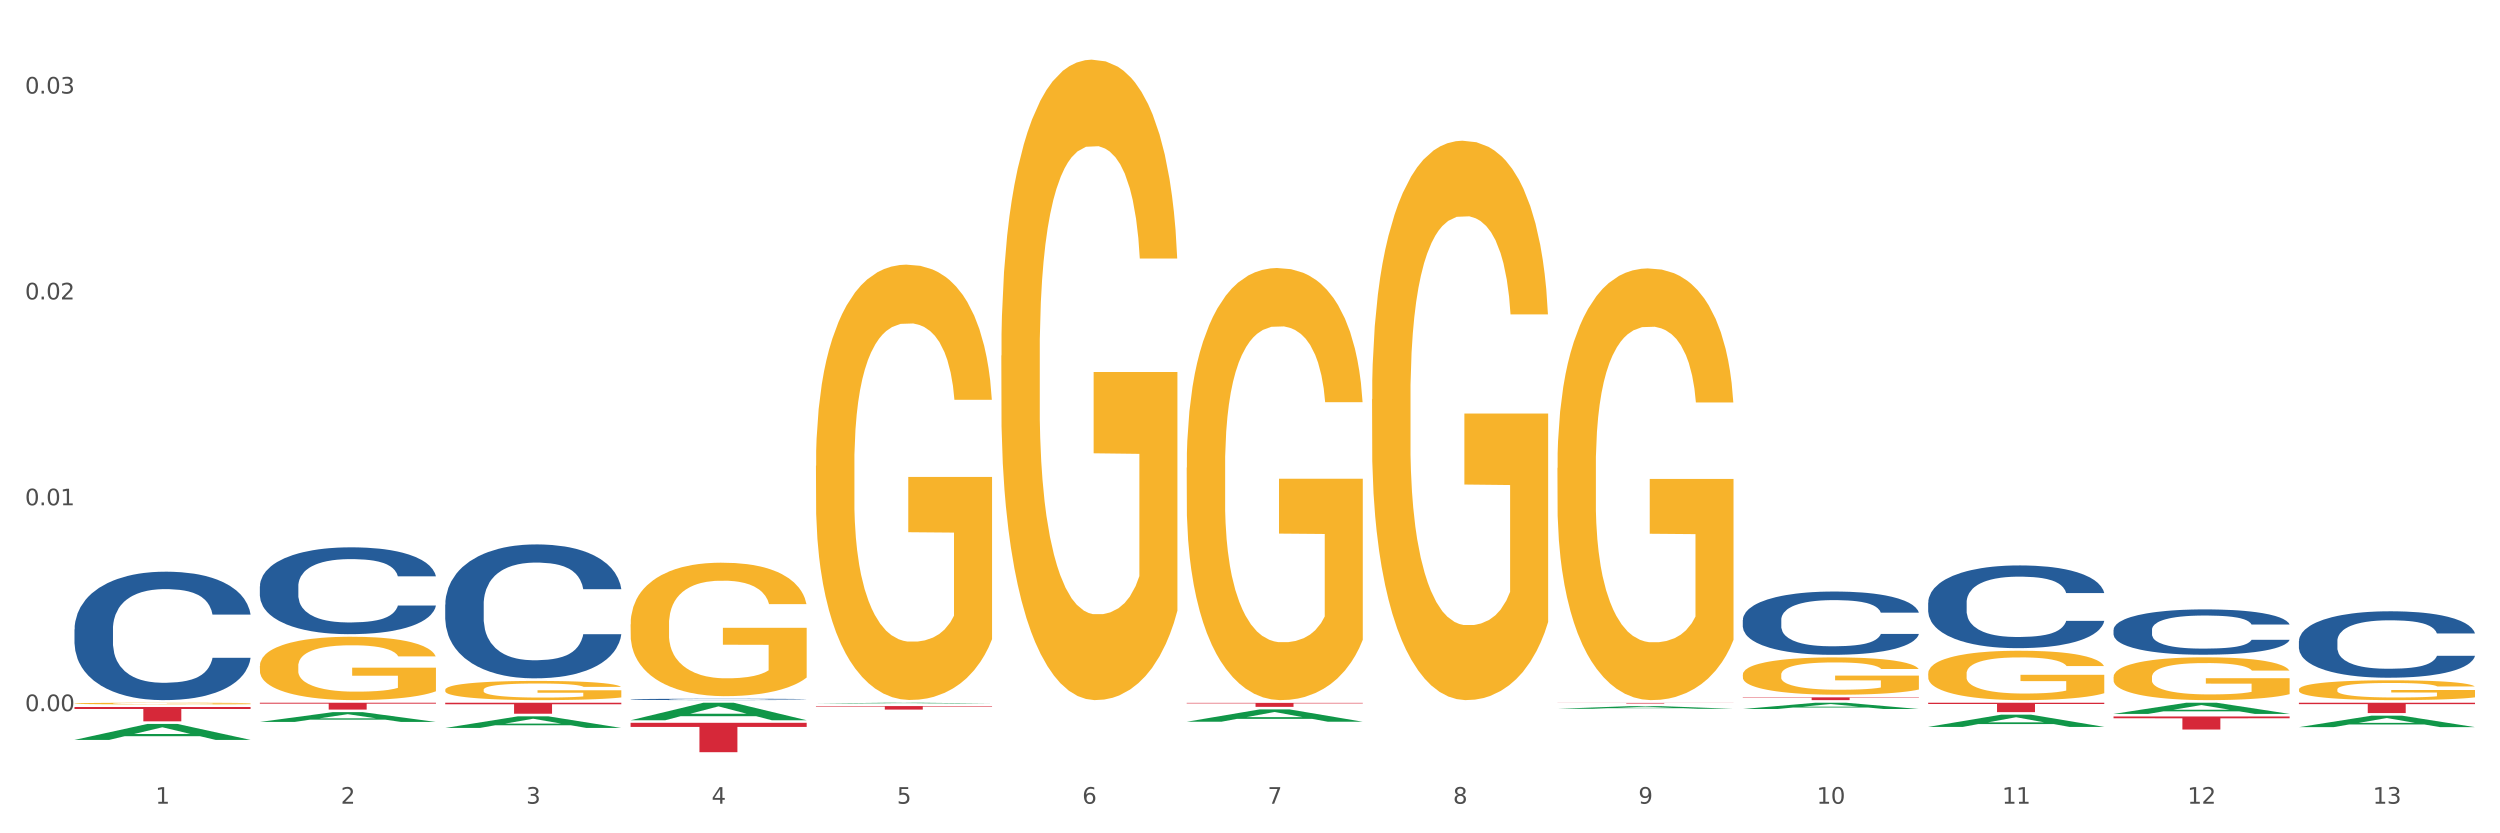 <?xml version="1.0" encoding="utf-8" standalone="no"?>
<!DOCTYPE svg PUBLIC "-//W3C//DTD SVG 1.1//EN"
  "http://www.w3.org/Graphics/SVG/1.1/DTD/svg11.dtd">
<svg xmlns:xlink="http://www.w3.org/1999/xlink" width="1080pt" height="360pt" viewBox="0 0 1080 360" xmlns="http://www.w3.org/2000/svg" version="1.1">
 <rect x="0" y="0" width="1080" height="360" fill="#333333" stroke="none"/>
 <defs>
  <style type="text/css">*{stroke-linejoin: round; stroke-linecap: butt}</style>
 </defs>
 <g id="figure_1">
  <g id="patch_1">
   <path d="M 0 360 
L 1080 360 
L 1080 0 
L 0 0 
z
" style="fill: #ffffff; stroke: #ffffff; stroke-linejoin: miter"/>
  </g>
  <g id="axes_1">
   <g id="matplotlib.axis_1">
    <g id="xtick_1">
     <g id="text_1">
      <!-- 1 -->
      <g style="fill: #4d4d4d" transform="translate(67.159 347.204) scale(0.096 -0.096)">
       <defs>
        <path id="DejaVuSans-31" d="M 794 531 
L 1825 531 
L 1825 4091 
L 703 3866 
L 703 4441 
L 1819 4666 
L 2450 4666 
L 2450 531 
L 3481 531 
L 3481 0 
L 794 0 
L 794 531 
z
" transform="scale(0.016)"/>
       </defs>
       <use xlink:href="#DejaVuSans-31"/>
      </g>
     </g>
    </g>
    <g id="xtick_2">
     <g id="text_2">
      <!-- 2 -->
      <g style="fill: #4d4d4d" transform="translate(147.238 347.204) scale(0.096 -0.096)">
       <defs>
        <path id="DejaVuSans-32" d="M 1228 531 
L 3431 531 
L 3431 0 
L 469 0 
L 469 531 
Q 828 903 1448 1529 
Q 2069 2156 2228 2338 
Q 2531 2678 2651 2914 
Q 2772 3150 2772 3378 
Q 2772 3750 2511 3984 
Q 2250 4219 1831 4219 
Q 1534 4219 1204 4116 
Q 875 4013 500 3803 
L 500 4441 
Q 881 4594 1212 4672 
Q 1544 4750 1819 4750 
Q 2544 4750 2975 4387 
Q 3406 4025 3406 3419 
Q 3406 3131 3298 2873 
Q 3191 2616 2906 2266 
Q 2828 2175 2409 1742 
Q 1991 1309 1228 531 
z
" transform="scale(0.016)"/>
       </defs>
       <use xlink:href="#DejaVuSans-32"/>
      </g>
     </g>
    </g>
    <g id="xtick_3">
     <g id="text_3">
      <!-- 3 -->
      <g style="fill: #4d4d4d" transform="translate(227.317 347.204) scale(0.096 -0.096)">
       <defs>
        <path id="DejaVuSans-33" d="M 2597 2516 
Q 3050 2419 3304 2112 
Q 3559 1806 3559 1356 
Q 3559 666 3084 287 
Q 2609 -91 1734 -91 
Q 1441 -91 1130 -33 
Q 819 25 488 141 
L 488 750 
Q 750 597 1062 519 
Q 1375 441 1716 441 
Q 2309 441 2620 675 
Q 2931 909 2931 1356 
Q 2931 1769 2642 2001 
Q 2353 2234 1838 2234 
L 1294 2234 
L 1294 2753 
L 1863 2753 
Q 2328 2753 2575 2939 
Q 2822 3125 2822 3475 
Q 2822 3834 2567 4026 
Q 2313 4219 1838 4219 
Q 1578 4219 1281 4162 
Q 984 4106 628 3988 
L 628 4550 
Q 988 4650 1302 4700 
Q 1616 4750 1894 4750 
Q 2613 4750 3031 4423 
Q 3450 4097 3450 3541 
Q 3450 3153 3228 2886 
Q 3006 2619 2597 2516 
z
" transform="scale(0.016)"/>
       </defs>
       <use xlink:href="#DejaVuSans-33"/>
      </g>
     </g>
    </g>
    <g id="xtick_4">
     <g id="text_4">
      <!-- 4 -->
      <g style="fill: #4d4d4d" transform="translate(307.396 347.204) scale(0.096 -0.096)">
       <defs>
        <path id="DejaVuSans-34" d="M 2419 4116 
L 825 1625 
L 2419 1625 
L 2419 4116 
z
M 2253 4666 
L 3047 4666 
L 3047 1625 
L 3713 1625 
L 3713 1100 
L 3047 1100 
L 3047 0 
L 2419 0 
L 2419 1100 
L 313 1100 
L 313 1709 
L 2253 4666 
z
" transform="scale(0.016)"/>
       </defs>
       <use xlink:href="#DejaVuSans-34"/>
      </g>
     </g>
    </g>
    <g id="xtick_5">
     <g id="text_5">
      <!-- 5 -->
      <g style="fill: #4d4d4d" transform="translate(387.475 347.204) scale(0.096 -0.096)">
       <defs>
        <path id="DejaVuSans-35" d="M 691 4666 
L 3169 4666 
L 3169 4134 
L 1269 4134 
L 1269 2991 
Q 1406 3038 1543 3061 
Q 1681 3084 1819 3084 
Q 2600 3084 3056 2656 
Q 3513 2228 3513 1497 
Q 3513 744 3044 326 
Q 2575 -91 1722 -91 
Q 1428 -91 1123 -41 
Q 819 9 494 109 
L 494 744 
Q 775 591 1075 516 
Q 1375 441 1709 441 
Q 2250 441 2565 725 
Q 2881 1009 2881 1497 
Q 2881 1984 2565 2268 
Q 2250 2553 1709 2553 
Q 1456 2553 1204 2497 
Q 953 2441 691 2322 
L 691 4666 
z
" transform="scale(0.016)"/>
       </defs>
       <use xlink:href="#DejaVuSans-35"/>
      </g>
     </g>
    </g>
    <g id="xtick_6">
     <g id="text_6">
      <!-- 6 -->
      <g style="fill: #4d4d4d" transform="translate(467.554 347.204) scale(0.096 -0.096)">
       <defs>
        <path id="DejaVuSans-36" d="M 2113 2584 
Q 1688 2584 1439 2293 
Q 1191 2003 1191 1497 
Q 1191 994 1439 701 
Q 1688 409 2113 409 
Q 2538 409 2786 701 
Q 3034 994 3034 1497 
Q 3034 2003 2786 2293 
Q 2538 2584 2113 2584 
z
M 3366 4563 
L 3366 3988 
Q 3128 4100 2886 4159 
Q 2644 4219 2406 4219 
Q 1781 4219 1451 3797 
Q 1122 3375 1075 2522 
Q 1259 2794 1537 2939 
Q 1816 3084 2150 3084 
Q 2853 3084 3261 2657 
Q 3669 2231 3669 1497 
Q 3669 778 3244 343 
Q 2819 -91 2113 -91 
Q 1303 -91 875 529 
Q 447 1150 447 2328 
Q 447 3434 972 4092 
Q 1497 4750 2381 4750 
Q 2619 4750 2861 4703 
Q 3103 4656 3366 4563 
z
" transform="scale(0.016)"/>
       </defs>
       <use xlink:href="#DejaVuSans-36"/>
      </g>
     </g>
    </g>
    <g id="xtick_7">
     <g id="text_7">
      <!-- 7 -->
      <g style="fill: #4d4d4d" transform="translate(547.634 347.204) scale(0.096 -0.096)">
       <defs>
        <path id="DejaVuSans-37" d="M 525 4666 
L 3525 4666 
L 3525 4397 
L 1831 0 
L 1172 0 
L 2766 4134 
L 525 4134 
L 525 4666 
z
" transform="scale(0.016)"/>
       </defs>
       <use xlink:href="#DejaVuSans-37"/>
      </g>
     </g>
    </g>
    <g id="xtick_8">
     <g id="text_8">
      <!-- 8 -->
      <g style="fill: #4d4d4d" transform="translate(627.713 347.204) scale(0.096 -0.096)">
       <defs>
        <path id="DejaVuSans-38" d="M 2034 2216 
Q 1584 2216 1326 1975 
Q 1069 1734 1069 1313 
Q 1069 891 1326 650 
Q 1584 409 2034 409 
Q 2484 409 2743 651 
Q 3003 894 3003 1313 
Q 3003 1734 2745 1975 
Q 2488 2216 2034 2216 
z
M 1403 2484 
Q 997 2584 770 2862 
Q 544 3141 544 3541 
Q 544 4100 942 4425 
Q 1341 4750 2034 4750 
Q 2731 4750 3128 4425 
Q 3525 4100 3525 3541 
Q 3525 3141 3298 2862 
Q 3072 2584 2669 2484 
Q 3125 2378 3379 2068 
Q 3634 1759 3634 1313 
Q 3634 634 3220 271 
Q 2806 -91 2034 -91 
Q 1263 -91 848 271 
Q 434 634 434 1313 
Q 434 1759 690 2068 
Q 947 2378 1403 2484 
z
M 1172 3481 
Q 1172 3119 1398 2916 
Q 1625 2713 2034 2713 
Q 2441 2713 2670 2916 
Q 2900 3119 2900 3481 
Q 2900 3844 2670 4047 
Q 2441 4250 2034 4250 
Q 1625 4250 1398 4047 
Q 1172 3844 1172 3481 
z
" transform="scale(0.016)"/>
       </defs>
       <use xlink:href="#DejaVuSans-38"/>
      </g>
     </g>
    </g>
    <g id="xtick_9">
     <g id="text_9">
      <!-- 9 -->
      <g style="fill: #4d4d4d" transform="translate(707.792 347.204) scale(0.096 -0.096)">
       <defs>
        <path id="DejaVuSans-39" d="M 703 97 
L 703 672 
Q 941 559 1184 500 
Q 1428 441 1663 441 
Q 2288 441 2617 861 
Q 2947 1281 2994 2138 
Q 2813 1869 2534 1725 
Q 2256 1581 1919 1581 
Q 1219 1581 811 2004 
Q 403 2428 403 3163 
Q 403 3881 828 4315 
Q 1253 4750 1959 4750 
Q 2769 4750 3195 4129 
Q 3622 3509 3622 2328 
Q 3622 1225 3098 567 
Q 2575 -91 1691 -91 
Q 1453 -91 1209 -44 
Q 966 3 703 97 
z
M 1959 2075 
Q 2384 2075 2632 2365 
Q 2881 2656 2881 3163 
Q 2881 3666 2632 3958 
Q 2384 4250 1959 4250 
Q 1534 4250 1286 3958 
Q 1038 3666 1038 3163 
Q 1038 2656 1286 2365 
Q 1534 2075 1959 2075 
z
" transform="scale(0.016)"/>
       </defs>
       <use xlink:href="#DejaVuSans-39"/>
      </g>
     </g>
    </g>
    <g id="xtick_10">
     <g id="text_10">
      <!-- 10 -->
      <g style="fill: #4d4d4d" transform="translate(784.817 347.204) scale(0.096 -0.096)">
       <defs>
        <path id="DejaVuSans-30" d="M 2034 4250 
Q 1547 4250 1301 3770 
Q 1056 3291 1056 2328 
Q 1056 1369 1301 889 
Q 1547 409 2034 409 
Q 2525 409 2770 889 
Q 3016 1369 3016 2328 
Q 3016 3291 2770 3770 
Q 2525 4250 2034 4250 
z
M 2034 4750 
Q 2819 4750 3233 4129 
Q 3647 3509 3647 2328 
Q 3647 1150 3233 529 
Q 2819 -91 2034 -91 
Q 1250 -91 836 529 
Q 422 1150 422 2328 
Q 422 3509 836 4129 
Q 1250 4750 2034 4750 
z
" transform="scale(0.016)"/>
       </defs>
       <use xlink:href="#DejaVuSans-31"/>
       <use xlink:href="#DejaVuSans-30" transform="translate(63.623 0)"/>
      </g>
     </g>
    </g>
    <g id="xtick_11">
     <g id="text_11">
      <!-- 11 -->
      <g style="fill: #4d4d4d" transform="translate(864.896 347.204) scale(0.096 -0.096)">
       <use xlink:href="#DejaVuSans-31"/>
       <use xlink:href="#DejaVuSans-31" transform="translate(63.623 0)"/>
      </g>
     </g>
    </g>
    <g id="xtick_12">
     <g id="text_12">
      <!-- 12 -->
      <g style="fill: #4d4d4d" transform="translate(944.975 347.204) scale(0.096 -0.096)">
       <use xlink:href="#DejaVuSans-31"/>
       <use xlink:href="#DejaVuSans-32" transform="translate(63.623 0)"/>
      </g>
     </g>
    </g>
    <g id="xtick_13">
     <g id="text_13">
      <!-- 13 -->
      <g style="fill: #4d4d4d" transform="translate(1025.054 347.204) scale(0.096 -0.096)">
       <use xlink:href="#DejaVuSans-31"/>
       <use xlink:href="#DejaVuSans-33" transform="translate(63.623 0)"/>
      </g>
     </g>
    </g>
    <g id="xtick_14"/>
    <g id="xtick_15"/>
    <g id="xtick_16"/>
    <g id="xtick_17"/>
    <g id="xtick_18"/>
    <g id="xtick_19"/>
    <g id="xtick_20"/>
    <g id="xtick_21"/>
    <g id="xtick_22"/>
    <g id="xtick_23"/>
    <g id="xtick_24"/>
    <g id="xtick_25"/>
   </g>
   <g id="matplotlib.axis_2">
    <g id="ytick_1">
     <g id="text_14">
      <!-- 0.00 -->
      <g style="fill: #4d4d4d" transform="translate(10.8 307.216) scale(0.096 -0.096)">
       <defs>
        <path id="DejaVuSans-2e" d="M 684 794 
L 1344 794 
L 1344 0 
L 684 0 
L 684 794 
z
" transform="scale(0.016)"/>
       </defs>
       <use xlink:href="#DejaVuSans-30"/>
       <use xlink:href="#DejaVuSans-2e" transform="translate(63.623 0)"/>
       <use xlink:href="#DejaVuSans-30" transform="translate(95.41 0)"/>
       <use xlink:href="#DejaVuSans-30" transform="translate(159.033 0)"/>
      </g>
     </g>
    </g>
    <g id="ytick_2">
     <g id="text_15">
      <!-- 0.01 -->
      <g style="fill: #4d4d4d" transform="translate(10.8 218.287) scale(0.096 -0.096)">
       <use xlink:href="#DejaVuSans-30"/>
       <use xlink:href="#DejaVuSans-2e" transform="translate(63.623 0)"/>
       <use xlink:href="#DejaVuSans-30" transform="translate(95.41 0)"/>
       <use xlink:href="#DejaVuSans-31" transform="translate(159.033 0)"/>
      </g>
     </g>
    </g>
    <g id="ytick_3">
     <g id="text_16">
      <!-- 0.02 -->
      <g style="fill: #4d4d4d" transform="translate(10.8 129.357) scale(0.096 -0.096)">
       <use xlink:href="#DejaVuSans-30"/>
       <use xlink:href="#DejaVuSans-2e" transform="translate(63.623 0)"/>
       <use xlink:href="#DejaVuSans-30" transform="translate(95.41 0)"/>
       <use xlink:href="#DejaVuSans-32" transform="translate(159.033 0)"/>
      </g>
     </g>
    </g>
    <g id="ytick_4">
     <g id="text_17">
      <!-- 0.03 -->
      <g style="fill: #4d4d4d" transform="translate(10.8 40.428) scale(0.096 -0.096)">
       <use xlink:href="#DejaVuSans-30"/>
       <use xlink:href="#DejaVuSans-2e" transform="translate(63.623 0)"/>
       <use xlink:href="#DejaVuSans-30" transform="translate(95.41 0)"/>
       <use xlink:href="#DejaVuSans-33" transform="translate(159.033 0)"/>
      </g>
     </g>
    </g>
    <g id="ytick_5"/>
    <g id="ytick_6"/>
    <g id="ytick_7"/>
   </g>
   <g id="PolyCollection_1">
    <path d="M 32.175 319.634 
L 32.253 319.628 
L 63.625 312.747 
L 76.644 312.741 
L 108.25 319.647 
L 93.192 319.647 
L 86.369 318.039 
L 53.978 318.039 
L 53.743 318.065 
L 47.155 319.647 
L 32.175 319.647 
L 32.175 319.634 
L 58.056 317.079 
L 82.291 317.073 
L 70.291 314.213 
L 70.134 314.2 
L 69.977 314.219 
L 57.978 317.073 
L 58.056 317.079 
L 32.175 319.634 
z
" clip-path="url(#p8e6afe3b07)" style="fill: #109648"/>
    <path d="M 112.254 311.877 
L 112.333 311.873 
L 143.704 307.652 
L 156.723 307.648 
L 188.329 311.885 
L 173.271 311.885 
L 166.448 310.898 
L 134.057 310.898 
L 133.822 310.914 
L 127.234 311.885 
L 112.254 311.885 
L 112.254 311.877 
L 138.135 310.31 
L 162.37 310.306 
L 150.37 308.551 
L 150.213 308.543 
L 150.056 308.555 
L 138.057 310.306 
L 138.135 310.31 
L 112.254 311.877 
z
" clip-path="url(#p8e6afe3b07)" style="fill: #109648"/>
    <path d="M 192.333 314.468 
L 192.412 314.463 
L 223.783 309.448 
L 236.802 309.443 
L 268.408 314.477 
L 253.35 314.477 
L 246.527 313.305 
L 214.136 313.305 
L 213.901 313.324 
L 207.313 314.477 
L 192.333 314.477 
L 192.333 314.468 
L 218.215 312.605 
L 242.449 312.601 
L 230.449 310.516 
L 230.292 310.507 
L 230.136 310.521 
L 218.136 312.601 
L 218.215 312.605 
L 192.333 314.468 
z
" clip-path="url(#p8e6afe3b07)" style="fill: #109648"/>
    <path d="M 913.046 308.4 
L 913.124 308.396 
L 944.495 303.573 
L 957.514 303.569 
L 989.121 308.409 
L 974.063 308.409 
L 967.239 307.282 
L 934.849 307.282 
L 934.613 307.3 
L 928.025 308.409 
L 913.046 308.409 
L 913.046 308.4 
L 938.927 306.609 
L 963.161 306.605 
L 951.162 304.6 
L 951.005 304.591 
L 950.848 304.605 
L 938.848 306.605 
L 938.927 306.609 
L 913.046 308.4 
z
" clip-path="url(#p8e6afe3b07)" style="fill: #109648"/>
    <path d="M 993.125 314.123 
L 993.203 314.118 
L 1024.574 309.16 
L 1037.594 309.155 
L 1069.2 314.132 
L 1054.142 314.132 
L 1047.319 312.973 
L 1014.928 312.973 
L 1014.693 312.992 
L 1008.105 314.132 
L 993.125 314.132 
L 993.125 314.123 
L 1019.006 312.281 
L 1043.24 312.277 
L 1031.241 310.216 
L 1031.084 310.206 
L 1030.927 310.221 
L 1018.928 312.277 
L 1019.006 312.281 
L 993.125 314.123 
z
" clip-path="url(#p8e6afe3b07)" style="fill: #109648"/>
    <path d="M 352.492 303.921 
L 352.57 303.921 
L 383.941 303.569 
L 396.96 303.569 
L 428.567 303.922 
L 413.509 303.922 
L 406.685 303.84 
L 374.295 303.84 
L 374.059 303.841 
L 367.471 303.922 
L 352.492 303.922 
L 352.492 303.921 
L 378.373 303.79 
L 402.607 303.79 
L 390.608 303.644 
L 390.451 303.643 
L 390.294 303.644 
L 378.294 303.79 
L 378.373 303.79 
L 352.492 303.921 
z
" clip-path="url(#p8e6afe3b07)" style="fill: #109648"/>
    <path d="M 512.65 311.786 
L 512.728 311.781 
L 544.1 306.471 
L 557.119 306.466 
L 588.725 311.796 
L 573.667 311.796 
L 566.844 310.555 
L 534.453 310.555 
L 534.218 310.575 
L 527.63 311.796 
L 512.65 311.796 
L 512.65 311.786 
L 538.531 309.814 
L 562.765 309.809 
L 550.766 307.602 
L 550.609 307.592 
L 550.452 307.607 
L 538.453 309.809 
L 538.531 309.814 
L 512.65 311.786 
z
" clip-path="url(#p8e6afe3b07)" style="fill: #109648"/>
    <path d="M 672.808 306.208 
L 672.887 306.207 
L 704.258 305.039 
L 717.277 305.038 
L 748.883 306.21 
L 733.825 306.21 
L 727.002 305.938 
L 694.611 305.938 
L 694.376 305.942 
L 687.788 306.21 
L 672.808 306.21 
L 672.808 306.208 
L 698.689 305.775 
L 722.924 305.774 
L 710.924 305.288 
L 710.767 305.286 
L 710.611 305.289 
L 698.611 305.774 
L 698.689 305.775 
L 672.808 306.208 
z
" clip-path="url(#p8e6afe3b07)" style="fill: #109648"/>
    <path d="M 32.175 271.898 
L 32.265 271.847 
L 32.265 270.428 
L 32.535 268.502 
L 33.524 264.955 
L 34.783 262.269 
L 36.941 259.126 
L 38.11 257.809 
L 39.639 256.339 
L 42.786 253.957 
L 46.383 251.93 
L 48.901 250.815 
L 50.789 250.106 
L 55.016 248.839 
L 57.443 248.281 
L 59.961 247.825 
L 62.119 247.521 
L 65.716 247.166 
L 68.594 247.014 
L 71.921 246.963 
L 74.709 247.014 
L 78.396 247.217 
L 83.791 247.825 
L 85.859 248.18 
L 88.647 248.788 
L 91.524 249.599 
L 93.862 250.41 
L 96.56 251.575 
L 99.348 253.096 
L 102.045 255.021 
L 103.934 256.795 
L 105.463 258.67 
L 106.811 260.951 
L 107.801 263.434 
L 108.25 265.512 
L 91.794 265.512 
L 91.345 263.637 
L 90.445 261.61 
L 89.546 260.241 
L 88.557 259.126 
L 87.028 257.86 
L 85.679 257.049 
L 83.431 256.086 
L 81.363 255.478 
L 79.655 255.123 
L 77.586 254.819 
L 73.18 254.515 
L 70.033 254.515 
L 68.054 254.616 
L 65.627 254.869 
L 63.558 255.224 
L 61.13 255.832 
L 59.242 256.491 
L 57.354 257.353 
L 56.274 257.961 
L 54.656 259.076 
L 53.577 259.988 
L 52.138 261.559 
L 51.329 262.674 
L 49.89 265.563 
L 49.26 267.691 
L 48.991 269.161 
L 48.811 270.783 
L 48.811 278.689 
L 49.35 282.236 
L 49.8 283.757 
L 50.519 285.48 
L 51.868 287.71 
L 53.847 289.889 
L 55.915 291.46 
L 57.623 292.423 
L 59.242 293.132 
L 60.861 293.69 
L 62.839 294.197 
L 64.457 294.501 
L 66.885 294.805 
L 69.763 294.957 
L 72.011 294.957 
L 76.597 294.703 
L 78.665 294.45 
L 80.644 294.095 
L 82.802 293.538 
L 84.51 292.93 
L 85.5 292.474 
L 87.118 291.511 
L 88.377 290.497 
L 89.456 289.331 
L 90.176 288.318 
L 90.985 286.797 
L 91.614 285.074 
L 91.794 284.162 
L 108.25 284.162 
L 107.89 285.987 
L 107.261 287.76 
L 106.002 290.142 
L 105.013 291.511 
L 103.484 293.183 
L 101.866 294.602 
L 99.618 296.173 
L 97.549 297.339 
L 95.391 298.352 
L 93.053 299.265 
L 88.827 300.532 
L 87.298 300.886 
L 84.061 301.494 
L 81.543 301.849 
L 77.856 302.204 
L 74.079 302.407 
L 70.123 302.457 
L 66.616 302.356 
L 62.749 302.052 
L 60.321 301.748 
L 57.623 301.292 
L 54.476 300.582 
L 51.509 299.721 
L 48.721 298.707 
L 46.113 297.542 
L 43.685 296.224 
L 40.538 294.045 
L 38.2 291.916 
L 36.491 289.94 
L 35.322 288.267 
L 34.153 286.139 
L 33.524 284.669 
L 32.535 281.121 
L 32.175 277.827 
L 32.175 271.898 
z
" clip-path="url(#p8e6afe3b07)" style="fill: #255c99"/>
    <path d="M 272.412 302.127 
L 272.502 302.127 
L 272.502 302.111 
L 272.772 302.091 
L 273.761 302.052 
L 275.02 302.023 
L 277.178 301.989 
L 278.347 301.975 
L 279.876 301.959 
L 283.023 301.933 
L 286.62 301.912 
L 289.138 301.9 
L 291.027 301.892 
L 295.253 301.878 
L 297.681 301.872 
L 300.199 301.867 
L 302.357 301.864 
L 305.954 301.86 
L 308.831 301.858 
L 312.159 301.858 
L 314.946 301.858 
L 318.633 301.861 
L 324.028 301.867 
L 326.097 301.871 
L 328.884 301.878 
L 331.762 301.886 
L 334.1 301.895 
L 336.798 301.908 
L 339.585 301.924 
L 342.283 301.945 
L 344.171 301.964 
L 345.7 301.984 
L 347.049 302.009 
L 348.038 302.036 
L 348.488 302.058 
L 332.032 302.058 
L 331.582 302.038 
L 330.683 302.016 
L 329.784 302.001 
L 328.794 301.989 
L 327.266 301.976 
L 325.917 301.967 
L 323.669 301.956 
L 321.601 301.95 
L 319.892 301.946 
L 317.824 301.943 
L 313.418 301.94 
L 310.27 301.94 
L 308.292 301.941 
L 305.864 301.943 
L 303.796 301.947 
L 301.368 301.954 
L 299.479 301.961 
L 297.591 301.97 
L 296.512 301.977 
L 294.893 301.989 
L 293.814 301.999 
L 292.375 302.016 
L 291.566 302.028 
L 290.127 302.059 
L 289.498 302.082 
L 289.228 302.098 
L 289.048 302.115 
L 289.048 302.201 
L 289.588 302.239 
L 290.037 302.255 
L 290.757 302.274 
L 292.106 302.298 
L 294.084 302.322 
L 296.152 302.339 
L 297.861 302.349 
L 299.479 302.357 
L 301.098 302.363 
L 303.076 302.368 
L 304.695 302.371 
L 307.123 302.375 
L 310 302.376 
L 312.249 302.376 
L 316.835 302.374 
L 318.903 302.371 
L 320.881 302.367 
L 323.039 302.361 
L 324.748 302.354 
L 325.737 302.35 
L 327.356 302.339 
L 328.615 302.328 
L 329.694 302.316 
L 330.413 302.305 
L 331.222 302.288 
L 331.852 302.27 
L 332.032 302.26 
L 348.488 302.26 
L 348.128 302.279 
L 347.498 302.299 
L 346.24 302.324 
L 345.25 302.339 
L 343.722 302.357 
L 342.103 302.373 
L 339.855 302.39 
L 337.787 302.402 
L 335.629 302.413 
L 333.291 302.423 
L 329.064 302.437 
L 327.535 302.44 
L 324.298 302.447 
L 321.78 302.451 
L 318.094 302.455 
L 314.317 302.457 
L 310.36 302.457 
L 306.853 302.456 
L 302.986 302.453 
L 300.558 302.45 
L 297.861 302.445 
L 294.713 302.437 
L 291.746 302.428 
L 288.958 302.417 
L 286.351 302.404 
L 283.923 302.39 
L 280.775 302.367 
L 278.437 302.344 
L 276.729 302.322 
L 275.56 302.304 
L 274.391 302.281 
L 273.761 302.265 
L 272.772 302.227 
L 272.412 302.191 
L 272.412 302.127 
z
" clip-path="url(#p8e6afe3b07)" style="fill: #255c99"/>
    <path d="M 192.333 261.182 
L 192.423 261.13 
L 192.423 259.65 
L 192.693 257.642 
L 193.682 253.943 
L 194.941 251.142 
L 197.099 247.866 
L 198.268 246.492 
L 199.797 244.959 
L 202.944 242.475 
L 206.541 240.362 
L 209.059 239.199 
L 210.947 238.459 
L 215.174 237.138 
L 217.602 236.557 
L 220.12 236.081 
L 222.278 235.764 
L 225.875 235.394 
L 228.752 235.236 
L 232.079 235.183 
L 234.867 235.236 
L 238.554 235.447 
L 243.949 236.081 
L 246.018 236.451 
L 248.805 237.085 
L 251.683 237.931 
L 254.021 238.776 
L 256.718 239.992 
L 259.506 241.577 
L 262.204 243.585 
L 264.092 245.435 
L 265.621 247.39 
L 266.97 249.768 
L 267.959 252.357 
L 268.408 254.524 
L 251.953 254.524 
L 251.503 252.569 
L 250.604 250.455 
L 249.704 249.028 
L 248.715 247.866 
L 247.187 246.544 
L 245.838 245.699 
L 243.59 244.695 
L 241.521 244.061 
L 239.813 243.691 
L 237.745 243.374 
L 233.338 243.057 
L 230.191 243.057 
L 228.213 243.162 
L 225.785 243.427 
L 223.717 243.796 
L 221.289 244.431 
L 219.4 245.118 
L 217.512 246.016 
L 216.433 246.65 
L 214.814 247.813 
L 213.735 248.764 
L 212.296 250.402 
L 211.487 251.565 
L 210.048 254.577 
L 209.419 256.796 
L 209.149 258.329 
L 208.969 260.02 
L 208.969 268.264 
L 209.509 271.963 
L 209.958 273.548 
L 210.678 275.345 
L 212.027 277.67 
L 214.005 279.942 
L 216.073 281.58 
L 217.782 282.584 
L 219.4 283.324 
L 221.019 283.905 
L 222.997 284.434 
L 224.616 284.751 
L 227.044 285.068 
L 229.921 285.227 
L 232.169 285.227 
L 236.755 284.962 
L 238.824 284.698 
L 240.802 284.328 
L 242.96 283.747 
L 244.669 283.113 
L 245.658 282.637 
L 247.276 281.633 
L 248.535 280.576 
L 249.615 279.361 
L 250.334 278.304 
L 251.143 276.719 
L 251.773 274.922 
L 251.953 273.971 
L 268.408 273.971 
L 268.049 275.873 
L 267.419 277.723 
L 266.16 280.206 
L 265.171 281.633 
L 263.643 283.377 
L 262.024 284.857 
L 259.776 286.495 
L 257.708 287.71 
L 255.549 288.767 
L 253.211 289.718 
L 248.985 291.04 
L 247.456 291.409 
L 244.219 292.044 
L 241.701 292.413 
L 238.014 292.783 
L 234.238 292.995 
L 230.281 293.048 
L 226.774 292.942 
L 222.907 292.625 
L 220.479 292.308 
L 217.782 291.832 
L 214.634 291.092 
L 211.667 290.194 
L 208.879 289.137 
L 206.271 287.922 
L 203.843 286.548 
L 200.696 284.275 
L 198.358 282.056 
L 196.65 279.995 
L 195.481 278.251 
L 194.312 276.032 
L 193.682 274.499 
L 192.693 270.8 
L 192.333 267.365 
L 192.333 261.182 
z
" clip-path="url(#p8e6afe3b07)" style="fill: #255c99"/>
    <path d="M 112.254 253.301 
L 112.344 253.267 
L 112.344 252.307 
L 112.614 251.005 
L 113.603 248.607 
L 114.862 246.791 
L 117.02 244.666 
L 118.189 243.775 
L 119.718 242.782 
L 122.865 241.171 
L 126.462 239.801 
L 128.98 239.047 
L 130.868 238.567 
L 135.095 237.711 
L 137.523 237.334 
L 140.04 237.025 
L 142.199 236.82 
L 145.796 236.58 
L 148.673 236.477 
L 152 236.443 
L 154.788 236.477 
L 158.475 236.614 
L 163.87 237.025 
L 165.938 237.265 
L 168.726 237.676 
L 171.604 238.225 
L 173.942 238.773 
L 176.639 239.561 
L 179.427 240.589 
L 182.125 241.891 
L 184.013 243.09 
L 185.542 244.358 
L 186.891 245.9 
L 187.88 247.579 
L 188.329 248.984 
L 171.873 248.984 
L 171.424 247.716 
L 170.525 246.345 
L 169.625 245.42 
L 168.636 244.666 
L 167.107 243.81 
L 165.759 243.261 
L 163.51 242.61 
L 161.442 242.199 
L 159.734 241.959 
L 157.665 241.754 
L 153.259 241.548 
L 150.112 241.548 
L 148.134 241.617 
L 145.706 241.788 
L 143.637 242.028 
L 141.209 242.439 
L 139.321 242.884 
L 137.433 243.467 
L 136.354 243.878 
L 134.735 244.632 
L 133.656 245.249 
L 132.217 246.311 
L 131.408 247.065 
L 129.969 249.018 
L 129.34 250.457 
L 129.07 251.451 
L 128.89 252.547 
L 128.89 257.892 
L 129.43 260.291 
L 129.879 261.319 
L 130.599 262.484 
L 131.947 263.991 
L 133.926 265.465 
L 135.994 266.527 
L 137.702 267.178 
L 139.321 267.658 
L 140.94 268.034 
L 142.918 268.377 
L 144.537 268.583 
L 146.965 268.788 
L 149.842 268.891 
L 152.09 268.891 
L 156.676 268.72 
L 158.745 268.548 
L 160.723 268.309 
L 162.881 267.932 
L 164.59 267.52 
L 165.579 267.212 
L 167.197 266.561 
L 168.456 265.876 
L 169.535 265.088 
L 170.255 264.402 
L 171.064 263.374 
L 171.694 262.21 
L 171.873 261.593 
L 188.329 261.593 
L 187.97 262.826 
L 187.34 264.026 
L 186.081 265.636 
L 185.092 266.561 
L 183.563 267.692 
L 181.945 268.651 
L 179.697 269.713 
L 177.628 270.501 
L 175.47 271.187 
L 173.132 271.803 
L 168.906 272.66 
L 167.377 272.9 
L 164.14 273.311 
L 161.622 273.551 
L 157.935 273.791 
L 154.158 273.928 
L 150.202 273.962 
L 146.695 273.894 
L 142.828 273.688 
L 140.4 273.482 
L 137.702 273.174 
L 134.555 272.694 
L 131.588 272.112 
L 128.8 271.427 
L 126.192 270.639 
L 123.764 269.748 
L 120.617 268.274 
L 118.279 266.835 
L 116.57 265.499 
L 115.401 264.368 
L 114.232 262.929 
L 113.603 261.935 
L 112.614 259.537 
L 112.254 257.31 
L 112.254 253.301 
z
" clip-path="url(#p8e6afe3b07)" style="fill: #255c99"/>
    <path d="M 752.887 267.827 
L 752.977 267.802 
L 752.977 267.103 
L 753.247 266.154 
L 754.236 264.406 
L 755.495 263.082 
L 757.653 261.534 
L 758.822 260.885 
L 760.351 260.161 
L 763.498 258.987 
L 767.095 257.988 
L 769.613 257.438 
L 771.501 257.089 
L 775.728 256.465 
L 778.156 256.19 
L 780.674 255.965 
L 782.832 255.815 
L 786.429 255.64 
L 789.306 255.566 
L 792.633 255.541 
L 795.421 255.566 
L 799.108 255.665 
L 804.503 255.965 
L 806.572 256.14 
L 809.359 256.44 
L 812.237 256.839 
L 814.575 257.239 
L 817.273 257.813 
L 820.06 258.562 
L 822.758 259.511 
L 824.646 260.385 
L 826.175 261.309 
L 827.524 262.433 
L 828.513 263.657 
L 828.963 264.681 
L 812.507 264.681 
L 812.057 263.757 
L 811.158 262.758 
L 810.258 262.083 
L 809.269 261.534 
L 807.741 260.91 
L 806.392 260.51 
L 804.144 260.036 
L 802.075 259.736 
L 800.367 259.561 
L 798.299 259.411 
L 793.892 259.261 
L 790.745 259.261 
L 788.767 259.311 
L 786.339 259.436 
L 784.271 259.611 
L 781.843 259.911 
L 779.954 260.235 
L 778.066 260.66 
L 776.987 260.96 
L 775.368 261.509 
L 774.289 261.959 
L 772.85 262.733 
L 772.041 263.282 
L 770.602 264.706 
L 769.973 265.754 
L 769.703 266.479 
L 769.523 267.278 
L 769.523 271.173 
L 770.063 272.922 
L 770.512 273.671 
L 771.232 274.52 
L 772.581 275.619 
L 774.559 276.692 
L 776.627 277.467 
L 778.336 277.941 
L 779.954 278.291 
L 781.573 278.565 
L 783.551 278.815 
L 785.17 278.965 
L 787.598 279.115 
L 790.475 279.19 
L 792.723 279.19 
L 797.31 279.065 
L 799.378 278.94 
L 801.356 278.765 
L 803.514 278.491 
L 805.223 278.191 
L 806.212 277.966 
L 807.831 277.492 
L 809.089 276.992 
L 810.169 276.418 
L 810.888 275.918 
L 811.697 275.169 
L 812.327 274.32 
L 812.507 273.871 
L 828.963 273.871 
L 828.603 274.77 
L 827.973 275.644 
L 826.714 276.817 
L 825.725 277.492 
L 824.197 278.316 
L 822.578 279.015 
L 820.33 279.789 
L 818.262 280.363 
L 816.104 280.863 
L 813.765 281.312 
L 809.539 281.937 
L 808.01 282.112 
L 804.773 282.411 
L 802.255 282.586 
L 798.568 282.761 
L 794.792 282.861 
L 790.835 282.886 
L 787.328 282.836 
L 783.461 282.686 
L 781.033 282.536 
L 778.336 282.311 
L 775.188 281.962 
L 772.221 281.537 
L 769.433 281.038 
L 766.825 280.463 
L 764.398 279.814 
L 761.25 278.74 
L 758.912 277.691 
L 757.204 276.717 
L 756.035 275.893 
L 754.866 274.844 
L 754.236 274.12 
L 753.247 272.372 
L 752.887 270.749 
L 752.887 267.827 
z
" clip-path="url(#p8e6afe3b07)" style="fill: #255c99"/>
    <path d="M 832.967 314.011 
L 833.045 314.006 
L 864.416 308.749 
L 877.435 308.744 
L 909.042 314.021 
L 893.984 314.021 
L 887.16 312.792 
L 854.769 312.792 
L 854.534 312.812 
L 847.946 314.021 
L 832.967 314.021 
L 832.967 314.011 
L 858.848 312.059 
L 883.082 312.054 
L 871.083 309.869 
L 870.926 309.859 
L 870.769 309.874 
L 858.769 312.054 
L 858.848 312.059 
L 832.967 314.011 
z
" clip-path="url(#p8e6afe3b07)" style="fill: #109648"/>
    <path d="M 752.887 306.291 
L 752.966 306.288 
L 784.337 303.571 
L 797.356 303.569 
L 828.963 306.296 
L 813.904 306.296 
L 807.081 305.661 
L 774.69 305.661 
L 774.455 305.671 
L 767.867 306.296 
L 752.887 306.296 
L 752.887 306.291 
L 778.769 305.282 
L 803.003 305.279 
L 791.003 304.15 
L 790.847 304.145 
L 790.69 304.152 
L 778.69 305.279 
L 778.769 305.282 
L 752.887 306.291 
z
" clip-path="url(#p8e6afe3b07)" style="fill: #109648"/>
    <path d="M 832.967 260.323 
L 833.056 260.29 
L 833.056 259.376 
L 833.326 258.136 
L 834.315 255.851 
L 835.574 254.12 
L 837.732 252.096 
L 838.901 251.248 
L 840.43 250.301 
L 843.577 248.767 
L 847.174 247.461 
L 849.692 246.743 
L 851.581 246.286 
L 855.807 245.47 
L 858.235 245.11 
L 860.753 244.817 
L 862.911 244.621 
L 866.508 244.392 
L 869.385 244.294 
L 872.713 244.262 
L 875.5 244.294 
L 879.187 244.425 
L 884.583 244.817 
L 886.651 245.045 
L 889.438 245.437 
L 892.316 245.959 
L 894.654 246.482 
L 897.352 247.232 
L 900.139 248.212 
L 902.837 249.452 
L 904.725 250.595 
L 906.254 251.803 
L 907.603 253.272 
L 908.592 254.871 
L 909.042 256.21 
L 892.586 256.21 
L 892.136 255.002 
L 891.237 253.696 
L 890.338 252.815 
L 889.348 252.096 
L 887.82 251.28 
L 886.471 250.758 
L 884.223 250.138 
L 882.155 249.746 
L 880.446 249.518 
L 878.378 249.322 
L 873.972 249.126 
L 870.824 249.126 
L 868.846 249.191 
L 866.418 249.354 
L 864.35 249.583 
L 861.922 249.975 
L 860.033 250.399 
L 858.145 250.954 
L 857.066 251.346 
L 855.447 252.064 
L 854.368 252.651 
L 852.929 253.663 
L 852.12 254.382 
L 850.681 256.242 
L 850.052 257.613 
L 849.782 258.56 
L 849.602 259.605 
L 849.602 264.697 
L 850.142 266.983 
L 850.591 267.962 
L 851.311 269.072 
L 852.66 270.508 
L 854.638 271.912 
L 856.706 272.924 
L 858.415 273.544 
L 860.033 274.001 
L 861.652 274.36 
L 863.63 274.687 
L 865.249 274.883 
L 867.677 275.079 
L 870.554 275.177 
L 872.803 275.177 
L 877.389 275.013 
L 879.457 274.85 
L 881.435 274.622 
L 883.593 274.263 
L 885.302 273.871 
L 886.291 273.577 
L 887.91 272.957 
L 889.169 272.304 
L 890.248 271.553 
L 890.967 270.9 
L 891.776 269.921 
L 892.406 268.811 
L 892.586 268.223 
L 909.042 268.223 
L 908.682 269.398 
L 908.053 270.541 
L 906.794 272.075 
L 905.804 272.957 
L 904.276 274.034 
L 902.657 274.948 
L 900.409 275.96 
L 898.341 276.711 
L 896.183 277.364 
L 893.845 277.951 
L 889.618 278.768 
L 888.09 278.996 
L 884.852 279.388 
L 882.334 279.616 
L 878.648 279.845 
L 874.871 279.975 
L 870.914 280.008 
L 867.407 279.943 
L 863.54 279.747 
L 861.113 279.551 
L 858.415 279.257 
L 855.268 278.8 
L 852.3 278.245 
L 849.512 277.592 
L 846.905 276.841 
L 844.477 275.993 
L 841.329 274.589 
L 838.991 273.218 
L 837.283 271.945 
L 836.114 270.867 
L 834.945 269.496 
L 834.315 268.55 
L 833.326 266.264 
L 832.967 264.143 
L 832.967 260.323 
z
" clip-path="url(#p8e6afe3b07)" style="fill: #255c99"/>
    <path d="M 752.887 291.451 
L 752.977 291.436 
L 752.977 290.906 
L 753.157 290.449 
L 754.055 289.344 
L 755.402 288.431 
L 756.39 287.945 
L 757.378 287.547 
L 758.546 287.149 
L 759.983 286.737 
L 762.588 286.133 
L 764.204 285.824 
L 766.18 285.5 
L 769.773 285.028 
L 772.378 284.763 
L 775.072 284.542 
L 779.473 284.277 
L 782.347 284.159 
L 785.401 284.071 
L 789.084 284.012 
L 791.868 283.997 
L 797.976 284.041 
L 803.185 284.174 
L 805.7 284.277 
L 808.933 284.454 
L 810.64 284.571 
L 813.424 284.807 
L 816.298 285.117 
L 818.274 285.382 
L 821.238 285.883 
L 823.484 286.383 
L 825.549 287.002 
L 826.627 287.429 
L 827.436 287.827 
L 828.154 288.284 
L 828.873 289.006 
L 812.706 289.006 
L 812.077 288.49 
L 811.089 288.004 
L 809.652 287.532 
L 808.394 287.238 
L 806.239 286.87 
L 804.263 286.634 
L 802.197 286.457 
L 799.682 286.31 
L 797.706 286.236 
L 794.922 286.177 
L 789.443 286.192 
L 785.76 286.31 
L 783.246 286.457 
L 781.629 286.59 
L 780.192 286.737 
L 778.575 286.943 
L 776.689 287.253 
L 775.342 287.532 
L 773.994 287.886 
L 772.917 288.24 
L 771.929 288.652 
L 771.12 289.094 
L 770.492 289.551 
L 769.953 290.11 
L 769.504 291.039 
L 769.504 293.057 
L 769.683 293.513 
L 770.132 294.117 
L 770.671 294.574 
L 771.569 295.119 
L 772.378 295.487 
L 773.905 296.018 
L 775.611 296.46 
L 776.958 296.74 
L 778.306 296.975 
L 780.641 297.299 
L 783.246 297.565 
L 785.491 297.727 
L 788.545 297.874 
L 790.611 297.933 
L 792.407 297.962 
L 796.808 297.962 
L 799.952 297.918 
L 803.454 297.815 
L 806.149 297.682 
L 808.394 297.52 
L 810.909 297.255 
L 812.526 297.005 
L 812.526 293.926 
L 792.766 293.911 
L 792.766 291.864 
L 828.963 291.864 
L 828.963 297.874 
L 827.436 298.183 
L 825.729 298.463 
L 823.933 298.714 
L 821.238 299.023 
L 818.005 299.318 
L 815.131 299.524 
L 812.077 299.701 
L 808.484 299.863 
L 803.814 300.01 
L 800.94 300.069 
L 797.347 300.113 
L 793.125 300.128 
L 789.443 300.098 
L 785.85 300.025 
L 782.078 299.892 
L 778.395 299.701 
L 775.611 299.509 
L 772.827 299.273 
L 769.863 298.964 
L 767.528 298.669 
L 765.731 298.404 
L 763.755 298.065 
L 761.6 297.623 
L 759.983 297.226 
L 758.546 296.813 
L 757.019 296.283 
L 755.941 295.826 
L 754.863 295.252 
L 754.235 294.825 
L 753.516 294.162 
L 752.977 293.234 
L 752.887 291.451 
z
" clip-path="url(#p8e6afe3b07)" style="fill: #f7b32b"/>
    <path d="M 672.808 202.133 
L 672.898 201.962 
L 672.898 195.83 
L 673.078 190.55 
L 673.976 177.775 
L 675.323 167.215 
L 676.311 161.594 
L 677.299 156.995 
L 678.467 152.396 
L 679.904 147.627 
L 682.508 140.643 
L 684.125 137.066 
L 686.101 133.319 
L 689.694 127.869 
L 692.299 124.803 
L 694.993 122.248 
L 699.394 119.182 
L 702.268 117.819 
L 705.322 116.797 
L 709.005 116.116 
L 711.789 115.945 
L 717.896 116.456 
L 723.106 117.989 
L 725.621 119.182 
L 728.854 121.226 
L 730.561 122.588 
L 733.345 125.314 
L 736.219 128.89 
L 738.195 131.956 
L 741.159 137.748 
L 743.405 143.539 
L 745.47 150.693 
L 746.548 155.632 
L 747.357 160.231 
L 748.075 165.512 
L 748.794 173.858 
L 732.626 173.858 
L 731.998 167.896 
L 731.01 162.275 
L 729.573 156.825 
L 728.315 153.418 
L 726.16 149.16 
L 724.184 146.435 
L 722.118 144.391 
L 719.603 142.687 
L 717.627 141.836 
L 714.843 141.154 
L 709.364 141.325 
L 705.681 142.687 
L 703.166 144.391 
L 701.55 145.924 
L 700.113 147.627 
L 698.496 150.011 
L 696.61 153.588 
L 695.263 156.825 
L 693.915 160.913 
L 692.837 165.001 
L 691.849 169.77 
L 691.041 174.88 
L 690.412 180.16 
L 689.873 186.633 
L 689.424 197.363 
L 689.424 220.699 
L 689.604 225.979 
L 690.053 232.963 
L 690.592 238.243 
L 691.49 244.545 
L 692.299 248.803 
L 693.825 254.935 
L 695.532 260.045 
L 696.879 263.281 
L 698.226 266.007 
L 700.562 269.754 
L 703.166 272.82 
L 705.412 274.694 
L 708.466 276.397 
L 710.531 277.078 
L 712.328 277.419 
L 716.729 277.419 
L 719.872 276.908 
L 723.375 275.715 
L 726.07 274.183 
L 728.315 272.309 
L 730.83 269.243 
L 732.447 266.347 
L 732.447 230.748 
L 712.687 230.578 
L 712.687 206.902 
L 748.883 206.902 
L 748.883 276.397 
L 747.357 279.974 
L 745.65 283.21 
L 743.854 286.106 
L 741.159 289.683 
L 737.926 293.089 
L 735.052 295.474 
L 731.998 297.518 
L 728.405 299.391 
L 723.735 301.095 
L 720.86 301.776 
L 717.268 302.287 
L 713.046 302.457 
L 709.364 302.117 
L 705.771 301.265 
L 701.999 299.732 
L 698.316 297.518 
L 695.532 295.304 
L 692.748 292.578 
L 689.784 289.001 
L 687.448 285.595 
L 685.652 282.529 
L 683.676 278.611 
L 681.52 273.501 
L 679.904 268.902 
L 678.467 264.133 
L 676.94 258.001 
L 675.862 252.721 
L 674.784 246.078 
L 674.155 241.138 
L 673.437 233.474 
L 672.898 222.743 
L 672.808 202.133 
z
" clip-path="url(#p8e6afe3b07)" style="fill: #f7b32b"/>
    <path d="M 32.175 303.915 
L 32.265 303.914 
L 32.265 303.889 
L 32.444 303.868 
L 33.343 303.817 
L 34.69 303.774 
L 35.678 303.752 
L 36.666 303.733 
L 37.833 303.715 
L 39.271 303.696 
L 41.875 303.668 
L 43.492 303.653 
L 45.468 303.638 
L 49.061 303.617 
L 51.665 303.604 
L 54.36 303.594 
L 58.761 303.582 
L 61.635 303.576 
L 64.689 303.572 
L 68.371 303.569 
L 71.156 303.569 
L 77.263 303.571 
L 82.473 303.577 
L 84.988 303.582 
L 88.221 303.59 
L 89.927 303.595 
L 92.712 303.606 
L 95.586 303.621 
L 97.562 303.633 
L 100.526 303.656 
L 102.771 303.679 
L 104.837 303.708 
L 105.915 303.728 
L 106.723 303.746 
L 107.442 303.768 
L 108.16 303.801 
L 91.993 303.801 
L 91.365 303.777 
L 90.377 303.755 
L 88.939 303.733 
L 87.682 303.719 
L 85.526 303.702 
L 83.55 303.691 
L 81.485 303.683 
L 78.97 303.676 
L 76.994 303.673 
L 74.209 303.67 
L 68.731 303.671 
L 65.048 303.676 
L 62.533 303.683 
L 60.917 303.689 
L 59.479 303.696 
L 57.863 303.705 
L 55.977 303.72 
L 54.629 303.733 
L 53.282 303.749 
L 52.204 303.766 
L 51.216 303.785 
L 50.408 303.805 
L 49.779 303.826 
L 49.24 303.852 
L 48.791 303.895 
L 48.791 303.989 
L 48.971 304.01 
L 49.42 304.038 
L 49.959 304.06 
L 50.857 304.085 
L 51.665 304.102 
L 53.192 304.127 
L 54.899 304.147 
L 56.246 304.16 
L 57.593 304.171 
L 59.929 304.186 
L 62.533 304.198 
L 64.779 304.206 
L 67.832 304.213 
L 69.898 304.215 
L 71.695 304.217 
L 76.096 304.217 
L 79.239 304.215 
L 82.742 304.21 
L 85.437 304.204 
L 87.682 304.196 
L 90.197 304.184 
L 91.814 304.172 
L 91.814 304.029 
L 72.054 304.029 
L 72.054 303.934 
L 108.25 303.934 
L 108.25 304.213 
L 106.723 304.227 
L 105.017 304.24 
L 103.22 304.252 
L 100.526 304.266 
L 97.292 304.28 
L 94.418 304.289 
L 91.365 304.298 
L 87.772 304.305 
L 83.101 304.312 
L 80.227 304.315 
L 76.635 304.317 
L 72.413 304.317 
L 68.731 304.316 
L 65.138 304.313 
L 61.366 304.306 
L 57.683 304.298 
L 54.899 304.289 
L 52.114 304.278 
L 49.15 304.263 
L 46.815 304.25 
L 45.019 304.237 
L 43.043 304.222 
L 40.887 304.201 
L 39.271 304.183 
L 37.833 304.164 
L 36.307 304.139 
L 35.229 304.118 
L 34.151 304.091 
L 33.522 304.071 
L 32.804 304.04 
L 32.265 303.997 
L 32.175 303.915 
z
" clip-path="url(#p8e6afe3b07)" style="fill: #f7b32b"/>
    <path d="M 192.333 297.994 
L 192.423 297.986 
L 192.423 297.713 
L 192.603 297.478 
L 193.501 296.91 
L 194.848 296.44 
L 195.836 296.19 
L 196.824 295.985 
L 197.992 295.781 
L 199.429 295.568 
L 202.034 295.258 
L 203.65 295.099 
L 205.626 294.932 
L 209.219 294.689 
L 211.824 294.553 
L 214.518 294.439 
L 218.919 294.303 
L 221.793 294.242 
L 224.847 294.197 
L 228.53 294.166 
L 231.314 294.159 
L 237.422 294.182 
L 242.631 294.25 
L 245.146 294.303 
L 248.379 294.394 
L 250.086 294.454 
L 252.87 294.576 
L 255.744 294.735 
L 257.72 294.871 
L 260.684 295.129 
L 262.93 295.387 
L 264.995 295.705 
L 266.073 295.925 
L 266.882 296.129 
L 267.6 296.364 
L 268.319 296.736 
L 252.152 296.736 
L 251.523 296.47 
L 250.535 296.22 
L 249.098 295.978 
L 247.84 295.826 
L 245.685 295.637 
L 243.709 295.515 
L 241.643 295.424 
L 239.128 295.349 
L 237.152 295.311 
L 234.368 295.28 
L 228.889 295.288 
L 225.206 295.349 
L 222.692 295.424 
L 221.075 295.493 
L 219.638 295.568 
L 218.021 295.675 
L 216.135 295.834 
L 214.788 295.978 
L 213.44 296.16 
L 212.363 296.341 
L 211.375 296.554 
L 210.566 296.781 
L 209.937 297.016 
L 209.399 297.304 
L 208.949 297.781 
L 208.949 298.82 
L 209.129 299.055 
L 209.578 299.365 
L 210.117 299.6 
L 211.015 299.881 
L 211.824 300.07 
L 213.351 300.343 
L 215.057 300.57 
L 216.404 300.714 
L 217.752 300.836 
L 220.087 301.002 
L 222.692 301.139 
L 224.937 301.222 
L 227.991 301.298 
L 230.057 301.328 
L 231.853 301.343 
L 236.254 301.343 
L 239.398 301.321 
L 242.9 301.268 
L 245.595 301.199 
L 247.84 301.116 
L 250.355 300.98 
L 251.972 300.851 
L 251.972 299.267 
L 232.212 299.259 
L 232.212 298.206 
L 268.408 298.206 
L 268.408 301.298 
L 266.882 301.457 
L 265.175 301.601 
L 263.379 301.73 
L 260.684 301.889 
L 257.451 302.041 
L 254.577 302.147 
L 251.523 302.238 
L 247.93 302.321 
L 243.26 302.397 
L 240.386 302.427 
L 236.793 302.45 
L 232.571 302.457 
L 228.889 302.442 
L 225.296 302.404 
L 221.524 302.336 
L 217.841 302.238 
L 215.057 302.139 
L 212.273 302.018 
L 209.309 301.859 
L 206.974 301.707 
L 205.177 301.571 
L 203.201 301.396 
L 201.046 301.169 
L 199.429 300.964 
L 197.992 300.752 
L 196.465 300.479 
L 195.387 300.244 
L 194.309 299.949 
L 193.681 299.729 
L 192.962 299.388 
L 192.423 298.911 
L 192.333 297.994 
z
" clip-path="url(#p8e6afe3b07)" style="fill: #f7b32b"/>
    <path d="M 112.254 287.728 
L 112.344 287.703 
L 112.344 286.802 
L 112.524 286.027 
L 113.422 284.151 
L 114.769 282.601 
L 115.757 281.776 
L 116.745 281.1 
L 117.913 280.425 
L 119.35 279.725 
L 121.954 278.7 
L 123.571 278.174 
L 125.547 277.624 
L 129.14 276.824 
L 131.744 276.374 
L 134.439 275.999 
L 138.84 275.549 
L 141.714 275.348 
L 144.768 275.198 
L 148.45 275.098 
L 151.235 275.073 
L 157.342 275.148 
L 162.552 275.373 
L 165.067 275.549 
L 168.3 275.849 
L 170.007 276.049 
L 172.791 276.449 
L 175.665 276.974 
L 177.641 277.424 
L 180.605 278.274 
L 182.85 279.125 
L 184.916 280.175 
L 185.994 280.9 
L 186.802 281.576 
L 187.521 282.351 
L 188.24 283.576 
L 172.072 283.576 
L 171.444 282.701 
L 170.456 281.876 
L 169.019 281.075 
L 167.761 280.575 
L 165.606 279.95 
L 163.63 279.55 
L 161.564 279.25 
L 159.049 279 
L 157.073 278.875 
L 154.289 278.775 
L 148.81 278.8 
L 145.127 279 
L 142.612 279.25 
L 140.996 279.475 
L 139.559 279.725 
L 137.942 280.075 
L 136.056 280.6 
L 134.708 281.075 
L 133.361 281.676 
L 132.283 282.276 
L 131.295 282.976 
L 130.487 283.726 
L 129.858 284.501 
L 129.319 285.452 
L 128.87 287.027 
L 128.87 290.453 
L 129.05 291.229 
L 129.499 292.254 
L 130.038 293.029 
L 130.936 293.955 
L 131.744 294.58 
L 133.271 295.48 
L 134.978 296.23 
L 136.325 296.706 
L 137.672 297.106 
L 140.008 297.656 
L 142.612 298.106 
L 144.858 298.381 
L 147.912 298.631 
L 149.977 298.731 
L 151.774 298.781 
L 156.175 298.781 
L 159.318 298.706 
L 162.821 298.531 
L 165.516 298.306 
L 167.761 298.031 
L 170.276 297.581 
L 171.893 297.156 
L 171.893 291.929 
L 152.133 291.904 
L 152.133 288.428 
L 188.329 288.428 
L 188.329 298.631 
L 186.802 299.156 
L 185.096 299.631 
L 183.3 300.057 
L 180.605 300.582 
L 177.372 301.082 
L 174.497 301.432 
L 171.444 301.732 
L 167.851 302.007 
L 163.181 302.257 
L 160.306 302.357 
L 156.714 302.432 
L 152.492 302.457 
L 148.81 302.407 
L 145.217 302.282 
L 141.445 302.057 
L 137.762 301.732 
L 134.978 301.407 
L 132.194 301.007 
L 129.23 300.482 
L 126.894 299.982 
L 125.098 299.531 
L 123.122 298.956 
L 120.966 298.206 
L 119.35 297.531 
L 117.913 296.831 
L 116.386 295.93 
L 115.308 295.155 
L 114.23 294.18 
L 113.601 293.454 
L 112.883 292.329 
L 112.344 290.754 
L 112.254 287.728 
z
" clip-path="url(#p8e6afe3b07)" style="fill: #f7b32b"/>
    <path d="M 432.571 153.621 
L 432.661 153.368 
L 432.661 144.272 
L 432.84 136.438 
L 433.738 117.486 
L 435.086 101.819 
L 436.074 93.481 
L 437.062 86.658 
L 438.229 79.835 
L 439.666 72.76 
L 442.271 62.4 
L 443.888 57.093 
L 445.864 51.534 
L 449.456 43.448 
L 452.061 38.899 
L 454.756 35.109 
L 459.157 30.561 
L 462.031 28.539 
L 465.085 27.023 
L 468.767 26.012 
L 471.551 25.759 
L 477.659 26.518 
L 482.868 28.792 
L 485.383 30.561 
L 488.617 33.593 
L 490.323 35.614 
L 493.108 39.658 
L 495.982 44.964 
L 497.958 49.512 
L 500.922 58.104 
L 503.167 66.695 
L 505.233 77.308 
L 506.311 84.637 
L 507.119 91.459 
L 507.838 99.293 
L 508.556 111.674 
L 492.389 111.674 
L 491.76 102.83 
L 490.772 94.491 
L 489.335 86.405 
L 488.078 81.352 
L 485.922 75.034 
L 483.946 70.991 
L 481.88 67.959 
L 479.366 65.432 
L 477.39 64.169 
L 474.605 63.158 
L 469.126 63.41 
L 465.444 65.432 
L 462.929 67.959 
L 461.312 70.233 
L 459.875 72.76 
L 458.258 76.298 
L 456.372 81.604 
L 455.025 86.405 
L 453.678 92.47 
L 452.6 98.535 
L 451.612 105.61 
L 450.804 113.191 
L 450.175 121.024 
L 449.636 130.626 
L 449.187 146.546 
L 449.187 181.164 
L 449.367 188.998 
L 449.816 199.358 
L 450.355 207.192 
L 451.253 216.541 
L 452.061 222.858 
L 453.588 231.955 
L 455.295 239.536 
L 456.642 244.337 
L 457.989 248.38 
L 460.324 253.939 
L 462.929 258.488 
L 465.174 261.268 
L 468.228 263.794 
L 470.294 264.805 
L 472.09 265.311 
L 476.491 265.311 
L 479.635 264.552 
L 483.138 262.784 
L 485.832 260.509 
L 488.078 257.73 
L 490.593 253.181 
L 492.209 248.886 
L 492.209 196.073 
L 472.45 195.821 
L 472.45 160.696 
L 508.646 160.696 
L 508.646 263.794 
L 507.119 269.101 
L 505.413 273.902 
L 503.616 278.198 
L 500.922 283.504 
L 497.688 288.558 
L 494.814 292.096 
L 491.76 295.128 
L 488.168 297.908 
L 483.497 300.435 
L 480.623 301.445 
L 477.03 302.203 
L 472.809 302.456 
L 469.126 301.951 
L 465.534 300.687 
L 461.761 298.413 
L 458.079 295.128 
L 455.295 291.843 
L 452.51 287.8 
L 449.546 282.494 
L 447.211 277.44 
L 445.415 272.891 
L 443.439 267.079 
L 441.283 259.499 
L 439.666 252.676 
L 438.229 245.601 
L 436.702 236.504 
L 435.625 228.67 
L 434.547 218.815 
L 433.918 211.487 
L 433.199 200.116 
L 432.661 184.197 
L 432.571 153.621 
z
" clip-path="url(#p8e6afe3b07)" style="fill: #f7b32b"/>
    <path d="M 352.492 201.229 
L 352.581 201.058 
L 352.581 194.874 
L 352.761 189.55 
L 353.659 176.668 
L 355.006 166.018 
L 355.994 160.35 
L 356.982 155.713 
L 358.15 151.075 
L 359.587 146.266 
L 362.192 139.224 
L 363.809 135.617 
L 365.785 131.838 
L 369.377 126.341 
L 371.982 123.25 
L 374.676 120.673 
L 379.078 117.582 
L 381.952 116.207 
L 385.005 115.177 
L 388.688 114.49 
L 391.472 114.318 
L 397.58 114.833 
L 402.789 116.379 
L 405.304 117.582 
L 408.538 119.643 
L 410.244 121.017 
L 413.028 123.765 
L 415.903 127.372 
L 417.879 130.464 
L 420.843 136.304 
L 423.088 142.143 
L 425.154 149.357 
L 426.232 154.339 
L 427.04 158.976 
L 427.758 164.301 
L 428.477 172.717 
L 412.31 172.717 
L 411.681 166.705 
L 410.693 161.037 
L 409.256 155.541 
L 407.999 152.106 
L 405.843 147.812 
L 403.867 145.063 
L 401.801 143.002 
L 399.286 141.285 
L 397.31 140.426 
L 394.526 139.739 
L 389.047 139.911 
L 385.365 141.285 
L 382.85 143.002 
L 381.233 144.548 
L 379.796 146.266 
L 378.179 148.67 
L 376.293 152.277 
L 374.946 155.541 
L 373.599 159.663 
L 372.521 163.785 
L 371.533 168.595 
L 370.724 173.748 
L 370.096 179.072 
L 369.557 185.599 
L 369.108 196.42 
L 369.108 219.951 
L 369.287 225.276 
L 369.737 232.318 
L 370.275 237.643 
L 371.174 243.998 
L 371.982 248.292 
L 373.509 254.476 
L 375.215 259.628 
L 376.563 262.892 
L 377.91 265.64 
L 380.245 269.419 
L 382.85 272.511 
L 385.095 274.4 
L 388.149 276.118 
L 390.215 276.805 
L 392.011 277.148 
L 396.412 277.148 
L 399.556 276.633 
L 403.059 275.431 
L 405.753 273.885 
L 407.999 271.995 
L 410.514 268.904 
L 412.13 265.984 
L 412.13 230.085 
L 392.37 229.914 
L 392.37 206.039 
L 428.567 206.039 
L 428.567 276.118 
L 427.04 279.725 
L 425.333 282.988 
L 423.537 285.908 
L 420.843 289.515 
L 417.609 292.95 
L 414.735 295.355 
L 411.681 297.416 
L 408.088 299.305 
L 403.418 301.023 
L 400.544 301.71 
L 396.951 302.225 
L 392.73 302.397 
L 389.047 302.054 
L 385.455 301.195 
L 381.682 299.649 
L 378 297.416 
L 375.215 295.183 
L 372.431 292.435 
L 369.467 288.828 
L 367.132 285.393 
L 365.335 282.301 
L 363.359 278.35 
L 361.204 273.198 
L 359.587 268.56 
L 358.15 263.751 
L 356.623 257.567 
L 355.545 252.243 
L 354.468 245.544 
L 353.839 240.563 
L 353.12 232.834 
L 352.581 222.013 
L 352.492 201.229 
z
" clip-path="url(#p8e6afe3b07)" style="fill: #f7b32b"/>
    <path d="M 272.412 269.727 
L 272.502 269.675 
L 272.502 267.779 
L 272.682 266.146 
L 273.58 262.196 
L 274.927 258.931 
L 275.915 257.193 
L 276.903 255.771 
L 278.071 254.349 
L 279.508 252.875 
L 282.113 250.716 
L 283.729 249.61 
L 285.705 248.451 
L 289.298 246.766 
L 291.903 245.818 
L 294.597 245.028 
L 298.998 244.08 
L 301.873 243.659 
L 304.926 243.343 
L 308.609 243.132 
L 311.393 243.079 
L 317.501 243.237 
L 322.71 243.711 
L 325.225 244.08 
L 328.458 244.712 
L 330.165 245.133 
L 332.949 245.976 
L 335.823 247.082 
L 337.799 248.03 
L 340.763 249.82 
L 343.009 251.611 
L 345.075 253.823 
L 346.152 255.35 
L 346.961 256.772 
L 347.679 258.405 
L 348.398 260.985 
L 332.231 260.985 
L 331.602 259.142 
L 330.614 257.404 
L 329.177 255.719 
L 327.919 254.665 
L 325.764 253.349 
L 323.788 252.506 
L 321.722 251.874 
L 319.207 251.348 
L 317.231 251.084 
L 314.447 250.874 
L 308.968 250.926 
L 305.286 251.348 
L 302.771 251.874 
L 301.154 252.348 
L 299.717 252.875 
L 298.1 253.612 
L 296.214 254.718 
L 294.867 255.719 
L 293.52 256.983 
L 292.442 258.247 
L 291.454 259.721 
L 290.645 261.301 
L 290.017 262.934 
L 289.478 264.935 
L 289.029 268.253 
L 289.029 275.468 
L 289.208 277.1 
L 289.657 279.26 
L 290.196 280.892 
L 291.094 282.841 
L 291.903 284.157 
L 293.43 286.053 
L 295.136 287.633 
L 296.483 288.634 
L 297.831 289.477 
L 300.166 290.635 
L 302.771 291.583 
L 305.016 292.162 
L 308.07 292.689 
L 310.136 292.9 
L 311.932 293.005 
L 316.333 293.005 
L 319.477 292.847 
L 322.98 292.478 
L 325.674 292.004 
L 327.919 291.425 
L 330.434 290.477 
L 332.051 289.582 
L 332.051 278.575 
L 312.291 278.522 
L 312.291 271.202 
L 348.488 271.202 
L 348.488 292.689 
L 346.961 293.795 
L 345.254 294.796 
L 343.458 295.691 
L 340.763 296.797 
L 337.53 297.85 
L 334.656 298.587 
L 331.602 299.219 
L 328.009 299.799 
L 323.339 300.325 
L 320.465 300.536 
L 316.872 300.694 
L 312.651 300.747 
L 308.968 300.641 
L 305.375 300.378 
L 301.603 299.904 
L 297.921 299.219 
L 295.136 298.535 
L 292.352 297.692 
L 289.388 296.586 
L 287.053 295.533 
L 285.256 294.585 
L 283.28 293.374 
L 281.125 291.794 
L 279.508 290.372 
L 278.071 288.897 
L 276.544 287.001 
L 275.466 285.369 
L 274.388 283.315 
L 273.76 281.788 
L 273.041 279.418 
L 272.502 276.1 
L 272.412 269.727 
z
" clip-path="url(#p8e6afe3b07)" style="fill: #f7b32b"/>
    <path d="M 512.65 202.041 
L 512.74 201.871 
L 512.74 195.733 
L 512.919 190.448 
L 513.818 177.662 
L 515.165 167.092 
L 516.153 161.466 
L 517.141 156.862 
L 518.308 152.259 
L 519.745 147.486 
L 522.35 140.496 
L 523.967 136.916 
L 525.943 133.165 
L 529.536 127.709 
L 532.14 124.641 
L 534.835 122.083 
L 539.236 119.015 
L 542.11 117.651 
L 545.164 116.628 
L 548.846 115.946 
L 551.631 115.775 
L 557.738 116.287 
L 562.948 117.821 
L 565.462 119.015 
L 568.696 121.06 
L 570.402 122.424 
L 573.187 125.152 
L 576.061 128.732 
L 578.037 131.801 
L 581.001 137.598 
L 583.246 143.394 
L 585.312 150.555 
L 586.39 155.499 
L 587.198 160.102 
L 587.917 165.387 
L 588.635 173.741 
L 572.468 173.741 
L 571.839 167.774 
L 570.851 162.148 
L 569.414 156.692 
L 568.157 153.282 
L 566.001 149.02 
L 564.025 146.292 
L 561.96 144.247 
L 559.445 142.542 
L 557.469 141.689 
L 554.684 141.007 
L 549.206 141.178 
L 545.523 142.542 
L 543.008 144.247 
L 541.391 145.781 
L 539.954 147.486 
L 538.338 149.873 
L 536.451 153.453 
L 535.104 156.692 
L 533.757 160.784 
L 532.679 164.875 
L 531.691 169.649 
L 530.883 174.764 
L 530.254 180.049 
L 529.715 186.527 
L 529.266 197.268 
L 529.266 220.624 
L 529.446 225.909 
L 529.895 232.899 
L 530.434 238.184 
L 531.332 244.492 
L 532.14 248.754 
L 533.667 254.892 
L 535.374 260.006 
L 536.721 263.246 
L 538.068 265.973 
L 540.403 269.724 
L 543.008 272.793 
L 545.254 274.668 
L 548.307 276.373 
L 550.373 277.055 
L 552.169 277.396 
L 556.571 277.396 
L 559.714 276.885 
L 563.217 275.691 
L 565.912 274.157 
L 568.157 272.281 
L 570.672 269.213 
L 572.289 266.314 
L 572.289 230.683 
L 552.529 230.512 
L 552.529 206.815 
L 588.725 206.815 
L 588.725 276.373 
L 587.198 279.953 
L 585.492 283.193 
L 583.695 286.091 
L 581.001 289.671 
L 577.767 293.081 
L 574.893 295.467 
L 571.839 297.513 
L 568.247 299.389 
L 563.576 301.094 
L 560.702 301.775 
L 557.109 302.287 
L 552.888 302.457 
L 549.206 302.116 
L 545.613 301.264 
L 541.841 299.73 
L 538.158 297.513 
L 535.374 295.297 
L 532.589 292.569 
L 529.625 288.989 
L 527.29 285.579 
L 525.494 282.511 
L 523.518 278.589 
L 521.362 273.475 
L 519.745 268.872 
L 518.308 264.098 
L 516.781 257.961 
L 515.704 252.676 
L 514.626 246.027 
L 513.997 241.083 
L 513.279 233.411 
L 512.74 222.67 
L 512.65 202.041 
z
" clip-path="url(#p8e6afe3b07)" style="fill: #f7b32b"/>
    <path d="M 993.125 276.971 
L 993.215 276.945 
L 993.215 276.211 
L 993.485 275.215 
L 994.474 273.38 
L 995.733 271.99 
L 997.891 270.365 
L 999.06 269.683 
L 1000.588 268.923 
L 1003.736 267.691 
L 1007.333 266.642 
L 1009.851 266.065 
L 1011.739 265.698 
L 1015.965 265.043 
L 1018.393 264.754 
L 1020.911 264.519 
L 1023.069 264.361 
L 1026.666 264.178 
L 1029.544 264.099 
L 1032.871 264.073 
L 1035.659 264.099 
L 1039.345 264.204 
L 1044.741 264.519 
L 1046.809 264.702 
L 1049.597 265.017 
L 1052.474 265.436 
L 1054.812 265.856 
L 1057.51 266.459 
L 1060.298 267.245 
L 1062.995 268.241 
L 1064.884 269.159 
L 1066.412 270.129 
L 1067.761 271.309 
L 1068.75 272.593 
L 1069.2 273.668 
L 1052.744 273.668 
L 1052.294 272.698 
L 1051.395 271.649 
L 1050.496 270.942 
L 1049.507 270.365 
L 1047.978 269.709 
L 1046.629 269.29 
L 1044.381 268.792 
L 1042.313 268.477 
L 1040.604 268.294 
L 1038.536 268.136 
L 1034.13 267.979 
L 1030.983 267.979 
L 1029.004 268.032 
L 1026.576 268.163 
L 1024.508 268.346 
L 1022.08 268.661 
L 1020.192 269.002 
L 1018.303 269.447 
L 1017.224 269.762 
L 1015.606 270.339 
L 1014.527 270.81 
L 1013.088 271.623 
L 1012.278 272.2 
L 1010.84 273.694 
L 1010.21 274.795 
L 1009.94 275.556 
L 1009.761 276.394 
L 1009.761 280.484 
L 1010.3 282.319 
L 1010.75 283.106 
L 1011.469 283.997 
L 1012.818 285.151 
L 1014.796 286.278 
L 1016.865 287.091 
L 1018.573 287.589 
L 1020.192 287.956 
L 1021.81 288.244 
L 1023.789 288.506 
L 1025.407 288.664 
L 1027.835 288.821 
L 1030.713 288.9 
L 1032.961 288.9 
L 1037.547 288.769 
L 1039.615 288.637 
L 1041.594 288.454 
L 1043.752 288.166 
L 1045.46 287.851 
L 1046.449 287.615 
L 1048.068 287.117 
L 1049.327 286.593 
L 1050.406 285.99 
L 1051.125 285.465 
L 1051.935 284.679 
L 1052.564 283.787 
L 1052.744 283.316 
L 1069.2 283.316 
L 1068.84 284.259 
L 1068.211 285.177 
L 1066.952 286.409 
L 1065.963 287.117 
L 1064.434 287.982 
L 1062.815 288.716 
L 1060.567 289.529 
L 1058.499 290.132 
L 1056.341 290.656 
L 1054.003 291.128 
L 1049.777 291.783 
L 1048.248 291.967 
L 1045.011 292.282 
L 1042.493 292.465 
L 1038.806 292.649 
L 1035.029 292.753 
L 1031.072 292.78 
L 1027.565 292.727 
L 1023.699 292.57 
L 1021.271 292.413 
L 1018.573 292.177 
L 1015.426 291.81 
L 1012.458 291.364 
L 1009.671 290.84 
L 1007.063 290.237 
L 1004.635 289.555 
L 1001.488 288.428 
L 999.15 287.327 
L 997.441 286.304 
L 996.272 285.439 
L 995.103 284.338 
L 994.474 283.578 
L 993.485 281.743 
L 993.125 280.039 
L 993.125 276.971 
z
" clip-path="url(#p8e6afe3b07)" style="fill: #255c99"/>
    <path d="M 832.967 290.98 
L 833.056 290.96 
L 833.056 290.259 
L 833.236 289.655 
L 834.134 288.193 
L 835.481 286.985 
L 836.469 286.342 
L 837.457 285.816 
L 838.625 285.289 
L 840.062 284.744 
L 842.667 283.945 
L 844.283 283.536 
L 846.259 283.107 
L 849.852 282.483 
L 852.457 282.133 
L 855.151 281.84 
L 859.552 281.49 
L 862.427 281.334 
L 865.48 281.217 
L 869.163 281.139 
L 871.947 281.119 
L 878.055 281.178 
L 883.264 281.353 
L 885.779 281.49 
L 889.012 281.723 
L 890.719 281.879 
L 893.503 282.191 
L 896.377 282.6 
L 898.353 282.951 
L 901.317 283.614 
L 903.563 284.276 
L 905.629 285.095 
L 906.706 285.66 
L 907.515 286.186 
L 908.233 286.79 
L 908.952 287.745 
L 892.785 287.745 
L 892.156 287.063 
L 891.168 286.42 
L 889.731 285.796 
L 888.474 285.406 
L 886.318 284.919 
L 884.342 284.607 
L 882.276 284.374 
L 879.761 284.179 
L 877.785 284.081 
L 875.001 284.003 
L 869.522 284.023 
L 865.84 284.179 
L 863.325 284.374 
L 861.708 284.549 
L 860.271 284.744 
L 858.654 285.017 
L 856.768 285.426 
L 855.421 285.796 
L 854.074 286.264 
L 852.996 286.731 
L 852.008 287.277 
L 851.199 287.862 
L 850.571 288.466 
L 850.032 289.206 
L 849.583 290.434 
L 849.583 293.104 
L 849.762 293.708 
L 850.211 294.507 
L 850.75 295.111 
L 851.648 295.832 
L 852.457 296.319 
L 853.984 297.021 
L 855.69 297.605 
L 857.038 297.975 
L 858.385 298.287 
L 860.72 298.716 
L 863.325 299.067 
L 865.57 299.281 
L 868.624 299.476 
L 870.69 299.554 
L 872.486 299.593 
L 876.887 299.593 
L 880.031 299.534 
L 883.534 299.398 
L 886.228 299.223 
L 888.474 299.008 
L 890.988 298.657 
L 892.605 298.326 
L 892.605 294.253 
L 872.845 294.234 
L 872.845 291.525 
L 909.042 291.525 
L 909.042 299.476 
L 907.515 299.885 
L 905.808 300.255 
L 904.012 300.587 
L 901.317 300.996 
L 898.084 301.386 
L 895.21 301.658 
L 892.156 301.892 
L 888.563 302.107 
L 883.893 302.302 
L 881.019 302.379 
L 877.426 302.438 
L 873.205 302.457 
L 869.522 302.418 
L 865.929 302.321 
L 862.157 302.146 
L 858.475 301.892 
L 855.69 301.639 
L 852.906 301.327 
L 849.942 300.918 
L 847.607 300.528 
L 845.81 300.177 
L 843.834 299.729 
L 841.679 299.145 
L 840.062 298.618 
L 838.625 298.073 
L 837.098 297.371 
L 836.02 296.767 
L 834.942 296.007 
L 834.314 295.442 
L 833.595 294.565 
L 833.056 293.338 
L 832.967 290.98 
z
" clip-path="url(#p8e6afe3b07)" style="fill: #f7b32b"/>
    <path d="M 592.729 172.46 
L 592.819 172.239 
L 592.819 164.294 
L 592.999 157.452 
L 593.897 140.899 
L 595.244 127.215 
L 596.232 119.931 
L 597.22 113.972 
L 598.388 108.013 
L 599.825 101.833 
L 602.429 92.784 
L 604.046 88.149 
L 606.022 83.294 
L 609.615 76.231 
L 612.219 72.258 
L 614.914 68.948 
L 619.315 64.975 
L 622.189 63.209 
L 625.243 61.885 
L 628.925 61.002 
L 631.71 60.781 
L 637.817 61.443 
L 643.027 63.43 
L 645.542 64.975 
L 648.775 67.623 
L 650.482 69.389 
L 653.266 72.92 
L 656.14 77.555 
L 658.116 81.528 
L 661.08 89.032 
L 663.325 96.536 
L 665.391 105.806 
L 666.469 112.206 
L 667.277 118.166 
L 667.996 125.008 
L 668.714 135.822 
L 652.547 135.822 
L 651.919 128.098 
L 650.931 120.814 
L 649.494 113.751 
L 648.236 109.337 
L 646.08 103.82 
L 644.105 100.288 
L 642.039 97.64 
L 639.524 95.433 
L 637.548 94.329 
L 634.764 93.446 
L 629.285 93.667 
L 625.602 95.433 
L 623.087 97.64 
L 621.471 99.626 
L 620.033 101.833 
L 618.417 104.923 
L 616.531 109.558 
L 615.183 113.751 
L 613.836 119.048 
L 612.758 124.345 
L 611.77 130.525 
L 610.962 137.147 
L 610.333 143.989 
L 609.794 152.375 
L 609.345 166.28 
L 609.345 196.517 
L 609.525 203.359 
L 609.974 212.408 
L 610.513 219.25 
L 611.411 227.416 
L 612.219 232.934 
L 613.746 240.88 
L 615.453 247.501 
L 616.8 251.694 
L 618.147 255.226 
L 620.483 260.081 
L 623.087 264.054 
L 625.333 266.482 
L 628.386 268.689 
L 630.452 269.572 
L 632.249 270.013 
L 636.65 270.013 
L 639.793 269.351 
L 643.296 267.806 
L 645.991 265.82 
L 648.236 263.392 
L 650.751 259.419 
L 652.368 255.667 
L 652.368 209.539 
L 632.608 209.318 
L 632.608 178.64 
L 668.804 178.64 
L 668.804 268.689 
L 667.277 273.324 
L 665.571 277.517 
L 663.774 281.269 
L 661.08 285.904 
L 657.847 290.318 
L 654.972 293.408 
L 651.919 296.057 
L 648.326 298.485 
L 643.655 300.692 
L 640.781 301.575 
L 637.189 302.237 
L 632.967 302.457 
L 629.285 302.016 
L 625.692 300.912 
L 621.92 298.926 
L 618.237 296.057 
L 615.453 293.188 
L 612.668 289.656 
L 609.705 285.021 
L 607.369 280.607 
L 605.573 276.634 
L 603.597 271.558 
L 601.441 264.937 
L 599.825 258.978 
L 598.388 252.798 
L 596.861 244.852 
L 595.783 238.01 
L 594.705 229.403 
L 594.076 223.002 
L 593.358 213.07 
L 592.819 199.166 
L 592.729 172.46 
z
" clip-path="url(#p8e6afe3b07)" style="fill: #f7b32b"/>
    <path d="M 913.046 272.057 
L 913.136 272.039 
L 913.136 271.538 
L 913.405 270.858 
L 914.395 269.606 
L 915.653 268.658 
L 917.812 267.549 
L 918.981 267.084 
L 920.509 266.565 
L 923.657 265.725 
L 927.254 265.009 
L 929.771 264.616 
L 931.66 264.365 
L 935.886 263.918 
L 938.314 263.721 
L 940.832 263.56 
L 942.99 263.453 
L 946.587 263.328 
L 949.465 263.274 
L 952.792 263.256 
L 955.579 263.274 
L 959.266 263.346 
L 964.662 263.56 
L 966.73 263.685 
L 969.518 263.9 
L 972.395 264.186 
L 974.733 264.473 
L 977.431 264.884 
L 980.218 265.421 
L 982.916 266.1 
L 984.805 266.726 
L 986.333 267.388 
L 987.682 268.193 
L 988.671 269.07 
L 989.121 269.803 
L 972.665 269.803 
L 972.215 269.141 
L 971.316 268.426 
L 970.417 267.943 
L 969.428 267.549 
L 967.899 267.102 
L 966.55 266.816 
L 964.302 266.476 
L 962.234 266.261 
L 960.525 266.136 
L 958.457 266.029 
L 954.051 265.921 
L 950.903 265.921 
L 948.925 265.957 
L 946.497 266.047 
L 944.429 266.172 
L 942.001 266.387 
L 940.113 266.619 
L 938.224 266.923 
L 937.145 267.138 
L 935.527 267.531 
L 934.447 267.853 
L 933.009 268.408 
L 932.199 268.801 
L 930.761 269.821 
L 930.131 270.572 
L 929.861 271.091 
L 929.681 271.663 
L 929.681 274.454 
L 930.221 275.706 
L 930.671 276.243 
L 931.39 276.851 
L 932.739 277.638 
L 934.717 278.407 
L 936.785 278.962 
L 938.494 279.301 
L 940.113 279.552 
L 941.731 279.749 
L 943.71 279.928 
L 945.328 280.035 
L 947.756 280.142 
L 950.634 280.196 
L 952.882 280.196 
L 957.468 280.106 
L 959.536 280.017 
L 961.514 279.892 
L 963.673 279.695 
L 965.381 279.48 
L 966.37 279.319 
L 967.989 278.98 
L 969.248 278.622 
L 970.327 278.21 
L 971.046 277.853 
L 971.856 277.316 
L 972.485 276.708 
L 972.665 276.386 
L 989.121 276.386 
L 988.761 277.03 
L 988.132 277.656 
L 986.873 278.497 
L 985.884 278.98 
L 984.355 279.57 
L 982.736 280.071 
L 980.488 280.625 
L 978.42 281.037 
L 976.262 281.394 
L 973.924 281.716 
L 969.697 282.164 
L 968.169 282.289 
L 964.931 282.503 
L 962.414 282.629 
L 958.727 282.754 
L 954.95 282.825 
L 950.993 282.843 
L 947.486 282.807 
L 943.62 282.7 
L 941.192 282.593 
L 938.494 282.432 
L 935.347 282.181 
L 932.379 281.877 
L 929.592 281.52 
L 926.984 281.108 
L 924.556 280.643 
L 921.409 279.874 
L 919.071 279.123 
L 917.362 278.425 
L 916.193 277.835 
L 915.024 277.083 
L 914.395 276.565 
L 913.405 275.313 
L 913.046 274.15 
L 913.046 272.057 
z
" clip-path="url(#p8e6afe3b07)" style="fill: #255c99"/>
    <path d="M 672.808 303.653 
L 748.883 303.653 
L 748.883 303.691 
L 718.958 303.691 
L 718.958 303.927 
L 702.553 303.927 
L 702.553 303.691 
L 672.808 303.691 
L 672.808 303.653 
L 672.808 303.653 
z
" clip-path="url(#p8e6afe3b07)" style="fill: #d62839"/>
    <path d="M 993.125 297.849 
L 993.215 297.842 
L 993.215 297.56 
L 993.394 297.317 
L 994.292 296.731 
L 995.64 296.246 
L 996.628 295.988 
L 997.616 295.776 
L 998.783 295.565 
L 1000.22 295.346 
L 1002.825 295.025 
L 1004.442 294.861 
L 1006.418 294.689 
L 1010.01 294.439 
L 1012.615 294.298 
L 1015.31 294.18 
L 1019.711 294.04 
L 1022.585 293.977 
L 1025.639 293.93 
L 1029.321 293.899 
L 1032.105 293.891 
L 1038.213 293.914 
L 1043.422 293.985 
L 1045.937 294.04 
L 1049.171 294.133 
L 1050.877 294.196 
L 1053.662 294.321 
L 1056.536 294.485 
L 1058.512 294.626 
L 1061.476 294.892 
L 1063.721 295.158 
L 1065.787 295.487 
L 1066.865 295.714 
L 1067.673 295.925 
L 1068.392 296.167 
L 1069.11 296.551 
L 1052.943 296.551 
L 1052.314 296.277 
L 1051.326 296.019 
L 1049.889 295.768 
L 1048.632 295.612 
L 1046.476 295.416 
L 1044.5 295.291 
L 1042.434 295.197 
L 1039.92 295.119 
L 1037.944 295.08 
L 1035.159 295.049 
L 1029.68 295.057 
L 1025.998 295.119 
L 1023.483 295.197 
L 1021.866 295.268 
L 1020.429 295.346 
L 1018.813 295.456 
L 1016.926 295.62 
L 1015.579 295.768 
L 1014.232 295.956 
L 1013.154 296.144 
L 1012.166 296.363 
L 1011.358 296.598 
L 1010.729 296.84 
L 1010.19 297.138 
L 1009.741 297.63 
L 1009.741 298.702 
L 1009.921 298.945 
L 1010.37 299.265 
L 1010.909 299.508 
L 1011.807 299.797 
L 1012.615 299.993 
L 1014.142 300.275 
L 1015.849 300.509 
L 1017.196 300.658 
L 1018.543 300.783 
L 1020.878 300.955 
L 1023.483 301.096 
L 1025.728 301.182 
L 1028.782 301.26 
L 1030.848 301.292 
L 1032.644 301.307 
L 1037.045 301.307 
L 1040.189 301.284 
L 1043.692 301.229 
L 1046.386 301.159 
L 1048.632 301.073 
L 1051.147 300.932 
L 1052.763 300.799 
L 1052.763 299.164 
L 1033.004 299.156 
L 1033.004 298.069 
L 1069.2 298.069 
L 1069.2 301.26 
L 1067.673 301.425 
L 1065.967 301.573 
L 1064.17 301.706 
L 1061.476 301.871 
L 1058.242 302.027 
L 1055.368 302.137 
L 1052.314 302.231 
L 1048.722 302.317 
L 1044.051 302.395 
L 1041.177 302.426 
L 1037.584 302.45 
L 1033.363 302.457 
L 1029.68 302.442 
L 1026.088 302.403 
L 1022.315 302.332 
L 1018.633 302.231 
L 1015.849 302.129 
L 1013.064 302.004 
L 1010.1 301.839 
L 1007.765 301.683 
L 1005.969 301.542 
L 1003.993 301.362 
L 1001.837 301.127 
L 1000.22 300.916 
L 998.783 300.697 
L 997.256 300.416 
L 996.179 300.173 
L 995.101 299.868 
L 994.472 299.641 
L 993.754 299.289 
L 993.215 298.796 
L 993.125 297.849 
z
" clip-path="url(#p8e6afe3b07)" style="fill: #f7b32b"/>
    <path d="M 913.046 292.505 
L 913.135 292.488 
L 913.135 291.879 
L 913.315 291.356 
L 914.213 290.088 
L 915.561 289.041 
L 916.549 288.483 
L 917.537 288.027 
L 918.704 287.571 
L 920.141 287.097 
L 922.746 286.405 
L 924.363 286.05 
L 926.339 285.678 
L 929.931 285.137 
L 932.536 284.833 
L 935.231 284.58 
L 939.632 284.276 
L 942.506 284.14 
L 945.559 284.039 
L 949.242 283.971 
L 952.026 283.955 
L 958.134 284.005 
L 963.343 284.157 
L 965.858 284.276 
L 969.092 284.478 
L 970.798 284.614 
L 973.582 284.884 
L 976.457 285.239 
L 978.433 285.543 
L 981.397 286.117 
L 983.642 286.692 
L 985.708 287.402 
L 986.786 287.892 
L 987.594 288.348 
L 988.312 288.872 
L 989.031 289.7 
L 972.864 289.7 
L 972.235 289.108 
L 971.247 288.551 
L 969.81 288.01 
L 968.553 287.672 
L 966.397 287.25 
L 964.421 286.979 
L 962.355 286.776 
L 959.84 286.607 
L 957.864 286.523 
L 955.08 286.455 
L 949.601 286.472 
L 945.919 286.607 
L 943.404 286.776 
L 941.787 286.928 
L 940.35 287.097 
L 938.733 287.334 
L 936.847 287.689 
L 935.5 288.01 
L 934.153 288.415 
L 933.075 288.821 
L 932.087 289.294 
L 931.279 289.801 
L 930.65 290.325 
L 930.111 290.967 
L 929.662 292.032 
L 929.662 294.347 
L 929.841 294.87 
L 930.291 295.563 
L 930.829 296.087 
L 931.728 296.712 
L 932.536 297.135 
L 934.063 297.743 
L 935.769 298.25 
L 937.117 298.571 
L 938.464 298.841 
L 940.799 299.213 
L 943.404 299.517 
L 945.649 299.703 
L 948.703 299.872 
L 950.769 299.94 
L 952.565 299.973 
L 956.966 299.973 
L 960.11 299.923 
L 963.613 299.804 
L 966.307 299.652 
L 968.553 299.467 
L 971.068 299.162 
L 972.684 298.875 
L 972.684 295.344 
L 952.925 295.327 
L 952.925 292.978 
L 989.121 292.978 
L 989.121 299.872 
L 987.594 300.227 
L 985.887 300.548 
L 984.091 300.835 
L 981.397 301.19 
L 978.163 301.528 
L 975.289 301.765 
L 972.235 301.967 
L 968.643 302.153 
L 963.972 302.322 
L 961.098 302.39 
L 957.505 302.441 
L 953.284 302.457 
L 949.601 302.424 
L 946.009 302.339 
L 942.236 302.187 
L 938.554 301.967 
L 935.769 301.748 
L 932.985 301.477 
L 930.021 301.122 
L 927.686 300.785 
L 925.89 300.48 
L 923.914 300.092 
L 921.758 299.585 
L 920.141 299.129 
L 918.704 298.655 
L 917.177 298.047 
L 916.099 297.523 
L 915.022 296.864 
L 914.393 296.374 
L 913.674 295.614 
L 913.135 294.549 
L 913.046 292.505 
z
" clip-path="url(#p8e6afe3b07)" style="fill: #f7b32b"/>
    <path d="M 272.412 311.138 
L 272.491 311.131 
L 303.862 303.576 
L 316.881 303.569 
L 348.488 311.152 
L 333.429 311.152 
L 326.606 309.386 
L 294.215 309.386 
L 293.98 309.414 
L 287.392 311.152 
L 272.412 311.152 
L 272.412 311.138 
L 298.294 308.332 
L 322.528 308.325 
L 310.528 305.185 
L 310.372 305.171 
L 310.215 305.192 
L 298.215 308.325 
L 298.294 308.332 
L 272.412 311.138 
z
" clip-path="url(#p8e6afe3b07)" style="fill: #109648"/>
    <path d="M 993.125 303.569 
L 1069.2 303.569 
L 1069.2 304.191 
L 1039.275 304.195 
L 1039.275 308.044 
L 1022.87 308.044 
L 1022.87 304.195 
L 993.125 304.191 
L 993.125 303.573 
L 993.125 303.569 
z
" clip-path="url(#p8e6afe3b07)" style="fill: #d62839"/>
    <path d="M 192.333 303.569 
L 268.408 303.569 
L 268.408 304.231 
L 238.483 304.235 
L 238.483 308.332 
L 222.078 308.332 
L 222.078 304.235 
L 192.333 304.231 
L 192.333 303.573 
L 192.333 303.569 
z
" clip-path="url(#p8e6afe3b07)" style="fill: #d62839"/>
    <path d="M 272.412 312.263 
L 348.488 312.263 
L 348.488 314.026 
L 318.562 314.038 
L 318.562 324.95 
L 302.157 324.95 
L 302.157 314.038 
L 272.412 314.026 
L 272.412 312.275 
L 272.412 312.263 
z
" clip-path="url(#p8e6afe3b07)" style="fill: #d62839"/>
    <path d="M 32.175 305.429 
L 108.25 305.429 
L 108.25 306.29 
L 78.325 306.296 
L 78.325 311.629 
L 61.92 311.629 
L 61.92 306.296 
L 32.175 306.29 
L 32.175 305.434 
L 32.175 305.429 
z
" clip-path="url(#p8e6afe3b07)" style="fill: #d62839"/>
    <path d="M 112.254 303.569 
L 188.329 303.569 
L 188.329 303.981 
L 158.404 303.984 
L 158.404 306.537 
L 141.999 306.537 
L 141.999 303.984 
L 112.254 303.981 
L 112.254 303.571 
L 112.254 303.569 
z
" clip-path="url(#p8e6afe3b07)" style="fill: #d62839"/>
    <path d="M 512.65 303.64 
L 588.725 303.64 
L 588.725 303.878 
L 558.8 303.88 
L 558.8 305.355 
L 542.395 305.355 
L 542.395 303.88 
L 512.65 303.878 
L 512.65 303.641 
L 512.65 303.64 
z
" clip-path="url(#p8e6afe3b07)" style="fill: #d62839"/>
    <path d="M 352.492 305.033 
L 428.567 305.033 
L 428.567 305.243 
L 398.641 305.245 
L 398.641 306.546 
L 382.237 306.546 
L 382.237 305.245 
L 352.492 305.243 
L 352.492 305.034 
L 352.492 305.033 
z
" clip-path="url(#p8e6afe3b07)" style="fill: #d62839"/>
    <path d="M 752.887 301.239 
L 828.963 301.239 
L 828.963 301.408 
L 799.037 301.41 
L 799.037 302.457 
L 782.632 302.457 
L 782.632 301.41 
L 752.887 301.408 
L 752.887 301.24 
L 752.887 301.239 
z
" clip-path="url(#p8e6afe3b07)" style="fill: #d62839"/>
    <path d="M 832.967 303.569 
L 909.042 303.569 
L 909.042 304.133 
L 879.116 304.137 
L 879.116 307.633 
L 862.712 307.633 
L 862.712 304.137 
L 832.967 304.133 
L 832.967 303.572 
L 832.967 303.569 
z
" clip-path="url(#p8e6afe3b07)" style="fill: #d62839"/>
    <path d="M 913.046 309.52 
L 989.121 309.52 
L 989.121 310.302 
L 959.196 310.308 
L 959.196 315.147 
L 942.791 315.147 
L 942.791 310.308 
L 913.046 310.302 
L 913.046 309.526 
L 913.046 309.52 
z
" clip-path="url(#p8e6afe3b07)" style="fill: #d62839"/>
   </g>
  </g>
 </g>
 <defs>
  <clipPath id="p8e6afe3b07">
   <rect x="32.175" y="10.8" width="1037.025" height="329.109"/>
  </clipPath>
 </defs>
</svg>
